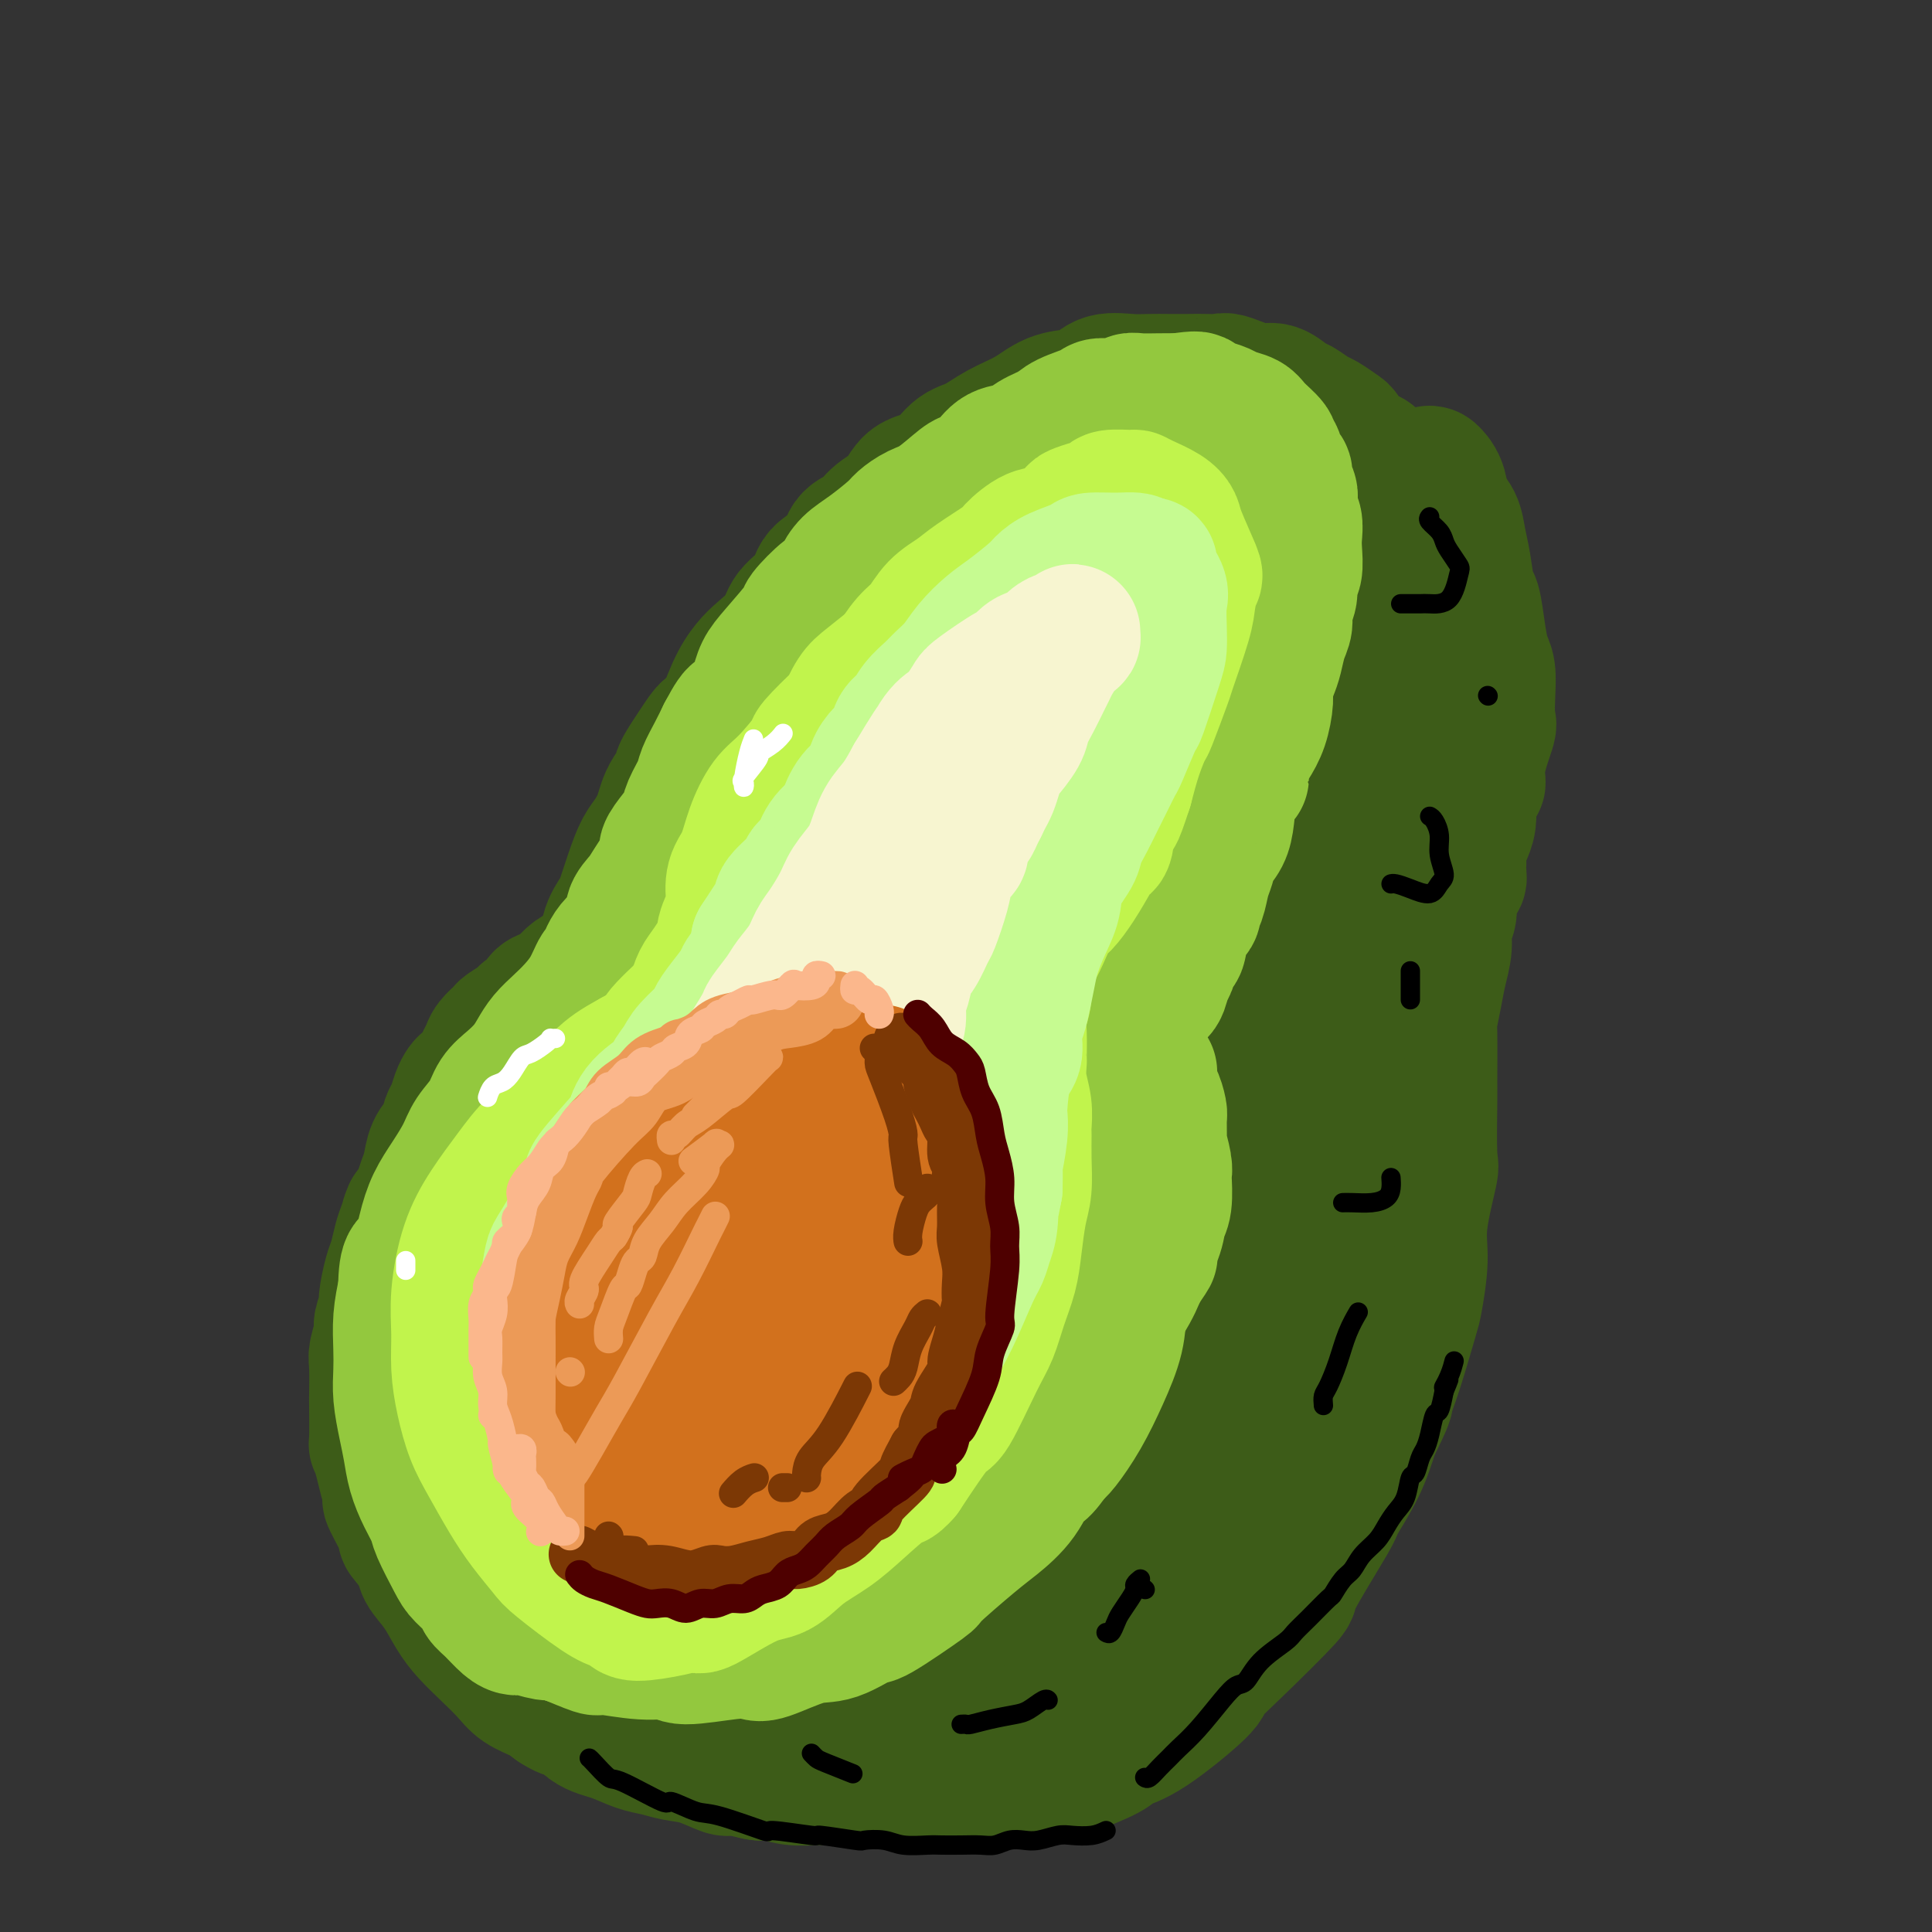 <svg viewBox='0 0 400 400' version='1.1' xmlns='http://www.w3.org/2000/svg' xmlns:xlink='http://www.w3.org/1999/xlink'><rect x="0" y="0" width="400" height="400" fill="#333333" stroke="none"/><g fill='none' stroke='rgb(61,92,24)' stroke-width='28' stroke-linecap='round' stroke-linejoin='round'><path d='M122,201c-0.468,0.016 -0.937,0.032 -1,0c-0.063,-0.032 0.279,-0.110 0,0c-0.279,0.110 -1.178,0.410 -2,1c-0.822,0.590 -1.567,1.471 -2,2c-0.433,0.529 -0.554,0.705 -1,1c-0.446,0.295 -1.217,0.708 -2,1c-0.783,0.292 -1.580,0.463 -2,1c-0.420,0.537 -0.465,1.438 -1,2c-0.535,0.562 -1.562,0.783 -2,1c-0.438,0.217 -0.288,0.428 -1,1c-0.712,0.572 -2.285,1.504 -3,2c-0.715,0.496 -0.572,0.555 -1,1c-0.428,0.445 -1.428,1.275 -2,2c-0.572,0.725 -0.717,1.346 -1,2c-0.283,0.654 -0.706,1.343 -1,2c-0.294,0.657 -0.460,1.282 -1,2c-0.540,0.718 -1.454,1.528 -2,2c-0.546,0.472 -0.723,0.605 -1,1c-0.277,0.395 -0.655,1.052 -1,2c-0.345,0.948 -0.656,2.186 -1,3c-0.344,0.814 -0.722,1.204 -1,2c-0.278,0.796 -0.456,1.999 -1,3c-0.544,1.001 -1.455,1.801 -2,3c-0.545,1.199 -0.723,2.795 -1,4c-0.277,1.205 -0.651,2.017 -1,3c-0.349,0.983 -0.671,2.138 -1,3c-0.329,0.862 -0.664,1.431 -1,2'/><path d='M86,250c-2.654,5.338 -1.288,1.682 -1,1c0.288,-0.682 -0.501,1.611 -1,3c-0.499,1.389 -0.707,1.876 -1,3c-0.293,1.124 -0.671,2.886 -1,4c-0.329,1.114 -0.609,1.581 -1,3c-0.391,1.419 -0.893,3.791 -1,5c-0.107,1.209 0.182,1.254 0,2c-0.182,0.746 -0.833,2.194 -1,3c-0.167,0.806 0.151,0.969 0,2c-0.151,1.031 -0.772,2.929 -1,4c-0.228,1.071 -0.062,1.314 0,3c0.062,1.686 0.020,4.814 0,6c-0.020,1.186 -0.017,0.430 0,2c0.017,1.570 0.048,5.466 0,7c-0.048,1.534 -0.174,0.706 0,1c0.174,0.294 0.647,1.709 1,3c0.353,1.291 0.585,2.458 1,4c0.415,1.542 1.012,3.459 1,4c-0.012,0.541 -0.632,-0.295 0,1c0.632,1.295 2.518,4.722 3,6c0.482,1.278 -0.440,0.407 0,1c0.440,0.593 2.242,2.650 3,4c0.758,1.350 0.474,1.991 1,3c0.526,1.009 1.863,2.384 3,4c1.137,1.616 2.074,3.472 3,5c0.926,1.528 1.840,2.727 3,4c1.160,1.273 2.565,2.620 4,4c1.435,1.380 2.900,2.793 4,4c1.100,1.207 1.835,2.210 3,3c1.165,0.790 2.762,1.369 4,2c1.238,0.631 2.119,1.316 3,2'/><path d='M115,353c3.572,2.390 3.501,0.864 4,1c0.499,0.136 1.567,1.935 3,3c1.433,1.065 3.231,1.397 5,2c1.769,0.603 3.507,1.476 5,2c1.493,0.524 2.739,0.700 4,1c1.261,0.300 2.538,0.725 4,1c1.462,0.275 3.111,0.399 5,1c1.889,0.601 4.019,1.678 5,2c0.981,0.322 0.813,-0.110 2,0c1.187,0.110 3.729,0.763 5,1c1.271,0.237 1.270,0.060 2,0c0.730,-0.060 2.189,-0.001 3,0c0.811,0.001 0.972,-0.056 2,0c1.028,0.056 2.923,0.223 4,0c1.077,-0.223 1.337,-0.837 2,-1c0.663,-0.163 1.728,0.125 3,0c1.272,-0.125 2.750,-0.663 4,-1c1.250,-0.337 2.273,-0.472 3,-1c0.727,-0.528 1.157,-1.450 2,-2c0.843,-0.550 2.099,-0.729 3,-1c0.901,-0.271 1.448,-0.636 2,-1c0.552,-0.364 1.108,-0.728 2,-1c0.892,-0.272 2.121,-0.453 3,-1c0.879,-0.547 1.409,-1.460 2,-2c0.591,-0.540 1.243,-0.708 2,-1c0.757,-0.292 1.620,-0.707 2,-1c0.380,-0.293 0.279,-0.462 1,-1c0.721,-0.538 2.265,-1.443 3,-2c0.735,-0.557 0.659,-0.765 1,-1c0.341,-0.235 1.097,-0.496 2,-1c0.903,-0.504 1.951,-1.252 3,-2'/><path d='M208,347c4.462,-2.756 1.618,-1.147 1,-1c-0.618,0.147 0.990,-1.168 2,-2c1.010,-0.832 1.422,-1.182 2,-2c0.578,-0.818 1.324,-2.106 2,-3c0.676,-0.894 1.284,-1.394 2,-2c0.716,-0.606 1.540,-1.317 2,-2c0.460,-0.683 0.556,-1.339 1,-2c0.444,-0.661 1.236,-1.329 2,-2c0.764,-0.671 1.500,-1.346 2,-2c0.500,-0.654 0.764,-1.288 1,-2c0.236,-0.712 0.443,-1.502 1,-2c0.557,-0.498 1.462,-0.705 2,-1c0.538,-0.295 0.707,-0.680 1,-1c0.293,-0.320 0.708,-0.576 1,-1c0.292,-0.424 0.459,-1.016 1,-2c0.541,-0.984 1.454,-2.360 2,-3c0.546,-0.640 0.724,-0.545 1,-1c0.276,-0.455 0.651,-1.459 1,-2c0.349,-0.541 0.671,-0.620 1,-1c0.329,-0.380 0.666,-1.060 1,-2c0.334,-0.940 0.667,-2.138 1,-3c0.333,-0.862 0.666,-1.387 1,-2c0.334,-0.613 0.668,-1.315 1,-2c0.332,-0.685 0.662,-1.353 1,-2c0.338,-0.647 0.683,-1.271 1,-2c0.317,-0.729 0.606,-1.561 1,-2c0.394,-0.439 0.893,-0.485 1,-1c0.107,-0.515 -0.177,-1.499 0,-2c0.177,-0.501 0.817,-0.520 1,-1c0.183,-0.480 -0.091,-1.423 0,-2c0.091,-0.577 0.545,-0.789 1,-1'/><path d='M246,291c2.565,-5.146 0.476,-2.012 0,-1c-0.476,1.012 0.661,-0.099 1,-1c0.339,-0.901 -0.119,-1.591 0,-2c0.119,-0.409 0.817,-0.537 1,-1c0.183,-0.463 -0.148,-1.261 0,-2c0.148,-0.739 0.775,-1.421 1,-2c0.225,-0.579 0.046,-1.056 0,-2c-0.046,-0.944 0.039,-2.353 0,-3c-0.039,-0.647 -0.203,-0.530 0,-1c0.203,-0.470 0.773,-1.525 1,-2c0.227,-0.475 0.113,-0.368 0,-1c-0.113,-0.632 -0.224,-2.003 0,-3c0.224,-0.997 0.782,-1.619 1,-2c0.218,-0.381 0.097,-0.519 0,-1c-0.097,-0.481 -0.169,-1.303 0,-2c0.169,-0.697 0.580,-1.269 1,-2c0.420,-0.731 0.849,-1.622 1,-2c0.151,-0.378 0.025,-0.244 0,-1c-0.025,-0.756 0.050,-2.403 0,-3c-0.050,-0.597 -0.225,-0.142 0,-1c0.225,-0.858 0.849,-3.027 1,-4c0.151,-0.973 -0.170,-0.750 0,-1c0.170,-0.250 0.830,-0.973 1,-2c0.170,-1.027 -0.151,-2.357 0,-3c0.151,-0.643 0.772,-0.600 1,-1c0.228,-0.400 0.061,-1.243 0,-2c-0.061,-0.757 -0.016,-1.426 0,-2c0.016,-0.574 0.004,-1.051 0,-2c-0.004,-0.949 -0.001,-2.371 0,-3c0.001,-0.629 0.000,-0.465 0,-1c-0.000,-0.535 -0.000,-1.767 0,-3'/><path d='M256,232c1.774,-9.727 1.210,-4.545 1,-3c-0.210,1.545 -0.067,-0.548 0,-2c0.067,-1.452 0.057,-2.262 0,-3c-0.057,-0.738 -0.160,-1.405 0,-2c0.160,-0.595 0.583,-1.117 1,-2c0.417,-0.883 0.829,-2.128 1,-3c0.171,-0.872 0.101,-1.370 0,-2c-0.101,-0.630 -0.234,-1.390 0,-2c0.234,-0.610 0.836,-1.070 1,-2c0.164,-0.930 -0.111,-2.331 0,-3c0.111,-0.669 0.606,-0.605 1,-1c0.394,-0.395 0.687,-1.249 1,-2c0.313,-0.751 0.648,-1.397 1,-2c0.352,-0.603 0.722,-1.162 1,-2c0.278,-0.838 0.463,-1.957 1,-3c0.537,-1.043 1.424,-2.012 2,-3c0.576,-0.988 0.839,-1.995 1,-3c0.161,-1.005 0.218,-2.006 1,-3c0.782,-0.994 2.289,-1.980 3,-3c0.711,-1.020 0.626,-2.075 1,-3c0.374,-0.925 1.207,-1.722 2,-3c0.793,-1.278 1.546,-3.038 2,-4c0.454,-0.962 0.608,-1.124 1,-2c0.392,-0.876 1.022,-2.464 2,-4c0.978,-1.536 2.303,-3.021 3,-4c0.697,-0.979 0.765,-1.454 1,-2c0.235,-0.546 0.638,-1.163 1,-2c0.362,-0.837 0.685,-1.894 1,-3c0.315,-1.106 0.623,-2.259 1,-3c0.377,-0.741 0.822,-1.069 1,-2c0.178,-0.931 0.089,-2.466 0,-4'/><path d='M288,150c0.852,-2.555 1.482,-2.941 2,-4c0.518,-1.059 0.923,-2.790 1,-4c0.077,-1.210 -0.176,-1.900 0,-3c0.176,-1.100 0.779,-2.611 1,-4c0.221,-1.389 0.059,-2.655 0,-4c-0.059,-1.345 -0.016,-2.769 0,-4c0.016,-1.231 0.005,-2.269 0,-3c-0.005,-0.731 -0.005,-1.154 0,-2c0.005,-0.846 0.016,-2.116 0,-3c-0.016,-0.884 -0.060,-1.382 0,-2c0.060,-0.618 0.223,-1.358 0,-2c-0.223,-0.642 -0.833,-1.188 -1,-2c-0.167,-0.812 0.110,-1.890 0,-3c-0.110,-1.110 -0.607,-2.251 -1,-3c-0.393,-0.749 -0.683,-1.106 -1,-2c-0.317,-0.894 -0.662,-2.323 -1,-3c-0.338,-0.677 -0.670,-0.600 -1,-1c-0.330,-0.400 -0.659,-1.276 -1,-2c-0.341,-0.724 -0.694,-1.297 -1,-2c-0.306,-0.703 -0.567,-1.535 -1,-2c-0.433,-0.465 -1.040,-0.562 -2,-1c-0.960,-0.438 -2.272,-1.215 -3,-2c-0.728,-0.785 -0.870,-1.576 -1,-2c-0.130,-0.424 -0.246,-0.479 -1,-1c-0.754,-0.521 -2.144,-1.506 -3,-2c-0.856,-0.494 -1.176,-0.496 -2,-1c-0.824,-0.504 -2.152,-1.511 -3,-2c-0.848,-0.489 -1.217,-0.461 -2,-1c-0.783,-0.539 -1.980,-1.645 -3,-2c-1.020,-0.355 -1.863,0.041 -3,0c-1.137,-0.041 -2.569,-0.521 -4,-1'/><path d='M257,80c-3.869,-1.619 -3.543,-1.166 -4,-1c-0.457,0.166 -1.699,0.045 -3,0c-1.301,-0.045 -2.663,-0.014 -4,0c-1.337,0.014 -2.651,0.010 -4,0c-1.349,-0.010 -2.733,-0.028 -4,0c-1.267,0.028 -2.418,0.100 -4,0c-1.582,-0.100 -3.597,-0.372 -5,0c-1.403,0.372 -2.194,1.386 -3,2c-0.806,0.614 -1.625,0.826 -3,1c-1.375,0.174 -3.305,0.309 -5,1c-1.695,0.691 -3.155,1.936 -5,3c-1.845,1.064 -4.077,1.946 -6,3c-1.923,1.054 -3.539,2.281 -5,3c-1.461,0.719 -2.768,0.929 -4,2c-1.232,1.071 -2.387,3.001 -4,4c-1.613,0.999 -3.682,1.067 -5,2c-1.318,0.933 -1.884,2.732 -3,4c-1.116,1.268 -2.782,2.004 -4,3c-1.218,0.996 -1.987,2.251 -3,3c-1.013,0.749 -2.271,0.994 -3,2c-0.729,1.006 -0.928,2.775 -2,4c-1.072,1.225 -3.018,1.907 -4,3c-0.982,1.093 -1.000,2.599 -2,4c-1.000,1.401 -2.980,2.699 -4,4c-1.020,1.301 -1.078,2.606 -2,4c-0.922,1.394 -2.707,2.878 -4,4c-1.293,1.122 -2.092,1.881 -3,3c-0.908,1.119 -1.924,2.599 -3,5c-1.076,2.401 -2.213,5.723 -3,7c-0.787,1.277 -1.225,0.508 -2,1c-0.775,0.492 -1.888,2.246 -3,4'/><path d='M144,155c-5.247,7.608 -2.365,5.129 -2,5c0.365,-0.129 -1.789,2.094 -3,4c-1.211,1.906 -1.480,3.495 -2,5c-0.520,1.505 -1.290,2.926 -2,4c-0.710,1.074 -1.360,1.801 -2,3c-0.640,1.199 -1.268,2.870 -2,5c-0.732,2.130 -1.566,4.719 -2,6c-0.434,1.281 -0.469,1.254 -1,2c-0.531,0.746 -1.560,2.265 -2,4c-0.440,1.735 -0.293,3.684 -1,5c-0.707,1.316 -2.268,1.998 -3,3c-0.732,1.002 -0.634,2.325 -1,4c-0.366,1.675 -1.197,3.701 -2,5c-0.803,1.299 -1.580,1.870 -2,3c-0.420,1.130 -0.484,2.819 -1,4c-0.516,1.181 -1.485,1.855 -2,3c-0.515,1.145 -0.576,2.760 -1,4c-0.424,1.240 -1.212,2.106 -2,3c-0.788,0.894 -1.577,1.816 -2,3c-0.423,1.184 -0.481,2.631 -1,4c-0.519,1.369 -1.501,2.662 -2,4c-0.499,1.338 -0.516,2.722 -1,4c-0.484,1.278 -1.435,2.450 -2,4c-0.565,1.550 -0.744,3.477 -1,5c-0.256,1.523 -0.591,2.643 -1,4c-0.409,1.357 -0.894,2.951 -1,5c-0.106,2.049 0.168,4.552 0,7c-0.168,2.448 -0.777,4.842 -1,7c-0.223,2.158 -0.060,4.081 0,6c0.060,1.919 0.017,3.834 0,6c-0.017,2.166 -0.009,4.583 0,7'/><path d='M99,293c-0.742,8.332 -0.599,5.663 0,6c0.599,0.337 1.652,3.678 2,6c0.348,2.322 -0.010,3.623 1,6c1.010,2.377 3.387,5.831 4,7c0.613,1.169 -0.537,0.055 1,2c1.537,1.945 5.762,6.950 8,9c2.238,2.050 2.488,1.147 3,1c0.512,-0.147 1.286,0.463 3,1c1.714,0.537 4.369,1.001 7,1c2.631,-0.001 5.240,-0.467 8,-1c2.760,-0.533 5.671,-1.132 8,-2c2.329,-0.868 4.074,-2.006 6,-3c1.926,-0.994 4.032,-1.845 6,-3c1.968,-1.155 3.796,-2.616 6,-4c2.204,-1.384 4.782,-2.691 7,-4c2.218,-1.309 4.075,-2.618 6,-4c1.925,-1.382 3.916,-2.836 6,-4c2.084,-1.164 4.260,-2.039 6,-3c1.740,-0.961 3.045,-2.009 4,-3c0.955,-0.991 1.559,-1.926 2,-3c0.441,-1.074 0.717,-2.286 1,-4c0.283,-1.714 0.571,-3.930 1,-6c0.429,-2.070 1.000,-3.993 1,-5c0.000,-1.007 -0.569,-1.097 -1,-1c-0.431,0.097 -0.723,0.380 -1,1c-0.277,0.620 -0.538,1.575 -1,3c-0.462,1.425 -1.124,3.318 -2,6c-0.876,2.682 -1.967,6.152 -3,10c-1.033,3.848 -2.009,8.075 -3,12c-0.991,3.925 -1.997,7.550 -3,11c-1.003,3.450 -2.001,6.725 -3,10'/><path d='M179,335c-3.354,9.550 -3.240,7.424 -4,8c-0.760,0.576 -2.394,3.853 -4,6c-1.606,2.147 -3.185,3.163 -5,4c-1.815,0.837 -3.867,1.493 -6,2c-2.133,0.507 -4.348,0.864 -6,1c-1.652,0.136 -2.740,0.049 -4,0c-1.260,-0.049 -2.691,-0.061 -3,0c-0.309,0.061 0.502,0.196 1,0c0.498,-0.196 0.681,-0.721 1,-1c0.319,-0.279 0.774,-0.311 2,-1c1.226,-0.689 3.224,-2.036 6,-3c2.776,-0.964 6.331,-1.544 10,-3c3.669,-1.456 7.450,-3.789 12,-7c4.550,-3.211 9.867,-7.299 14,-11c4.133,-3.701 7.081,-7.013 12,-13c4.919,-5.987 11.807,-14.648 15,-19c3.193,-4.352 2.689,-4.395 4,-7c1.311,-2.605 4.436,-7.771 7,-12c2.564,-4.229 4.565,-7.521 6,-10c1.435,-2.479 2.303,-4.146 3,-6c0.697,-1.854 1.221,-3.894 1,-5c-0.221,-1.106 -1.188,-1.278 -2,-1c-0.812,0.278 -1.469,1.004 -2,2c-0.531,0.996 -0.935,2.261 -2,5c-1.065,2.739 -2.791,6.954 -4,11c-1.209,4.046 -1.903,7.925 -3,12c-1.097,4.075 -2.598,8.346 -4,12c-1.402,3.654 -2.706,6.691 -4,10c-1.294,3.309 -2.579,6.891 -4,10c-1.421,3.109 -2.977,5.745 -5,8c-2.023,2.255 -4.511,4.127 -7,6'/><path d='M204,333c-3.004,2.955 -4.514,3.343 -7,4c-2.486,0.657 -5.948,1.583 -9,2c-3.052,0.417 -5.694,0.326 -9,0c-3.306,-0.326 -7.276,-0.886 -11,-1c-3.724,-0.114 -7.203,0.218 -10,0c-2.797,-0.218 -4.913,-0.987 -7,-1c-2.087,-0.013 -4.143,0.729 -6,1c-1.857,0.271 -3.513,0.072 -5,0c-1.487,-0.072 -2.805,-0.015 -4,0c-1.195,0.015 -2.268,-0.011 -3,0c-0.732,0.011 -1.124,0.058 -2,0c-0.876,-0.058 -2.237,-0.220 -3,0c-0.763,0.220 -0.928,0.821 -1,1c-0.072,0.179 -0.050,-0.063 0,0c0.050,0.063 0.129,0.430 1,1c0.871,0.570 2.535,1.344 5,3c2.465,1.656 5.732,4.194 9,6c3.268,1.806 6.536,2.880 10,4c3.464,1.120 7.124,2.286 10,3c2.876,0.714 4.967,0.975 7,1c2.033,0.025 4.009,-0.186 5,0c0.991,0.186 0.997,0.767 1,1c0.003,0.233 0.001,0.116 0,0'/><path d='M152,363c0.343,0.002 0.685,0.004 1,0c0.315,-0.004 0.602,-0.015 1,0c0.398,0.015 0.905,0.055 2,0c1.095,-0.055 2.777,-0.204 5,0c2.223,0.204 4.988,0.763 6,1c1.012,0.237 0.272,0.154 1,0c0.728,-0.154 2.924,-0.377 5,0c2.076,0.377 4.032,1.355 6,2c1.968,0.645 3.946,0.957 6,1c2.054,0.043 4.182,-0.185 6,0c1.818,0.185 3.324,0.781 5,1c1.676,0.219 3.521,0.060 5,0c1.479,-0.060 2.591,-0.021 4,0c1.409,0.021 3.116,0.024 5,0c1.884,-0.024 3.945,-0.076 5,0c1.055,0.076 1.105,0.279 2,0c0.895,-0.279 2.637,-1.041 5,-2c2.363,-0.959 5.348,-2.114 7,-3c1.652,-0.886 1.972,-1.504 3,-2c1.028,-0.496 2.764,-0.870 6,-3c3.236,-2.130 7.970,-6.017 10,-8c2.030,-1.983 1.354,-2.063 2,-3c0.646,-0.937 2.615,-2.733 6,-6c3.385,-3.267 8.188,-8.006 10,-10c1.812,-1.994 0.635,-1.244 2,-4c1.365,-2.756 5.273,-9.017 7,-12c1.727,-2.983 1.273,-2.688 2,-4c0.727,-1.312 2.636,-4.232 4,-7c1.364,-2.768 2.182,-5.384 3,-8'/><path d='M284,296c3.388,-6.789 2.860,-6.260 3,-7c0.140,-0.740 0.950,-2.747 2,-6c1.050,-3.253 2.342,-7.752 3,-10c0.658,-2.248 0.684,-2.245 1,-4c0.316,-1.755 0.922,-5.267 1,-8c0.078,-2.733 -0.371,-4.688 0,-8c0.371,-3.312 1.564,-7.981 2,-10c0.436,-2.019 0.116,-1.388 0,-4c-0.116,-2.612 -0.028,-8.466 0,-11c0.028,-2.534 -0.004,-1.748 0,-4c0.004,-2.252 0.044,-7.543 0,-10c-0.044,-2.457 -0.170,-2.079 0,-3c0.170,-0.921 0.638,-3.142 1,-5c0.362,-1.858 0.618,-3.355 1,-5c0.382,-1.645 0.891,-3.439 1,-5c0.109,-1.561 -0.181,-2.890 0,-4c0.181,-1.110 0.832,-2.000 1,-3c0.168,-1.000 -0.147,-2.109 0,-3c0.147,-0.891 0.757,-1.563 1,-2c0.243,-0.437 0.118,-0.638 0,-1c-0.118,-0.362 -0.228,-0.885 0,-1c0.228,-0.115 0.793,0.176 1,0c0.207,-0.176 0.056,-0.820 0,-1c-0.056,-0.180 -0.016,0.104 0,0c0.016,-0.104 0.007,-0.597 0,-1c-0.007,-0.403 -0.012,-0.715 0,-1c0.012,-0.285 0.042,-0.543 0,-1c-0.042,-0.457 -0.156,-1.112 0,-2c0.156,-0.888 0.580,-2.008 1,-3c0.420,-0.992 0.834,-1.855 1,-3c0.166,-1.145 0.083,-2.573 0,-4'/><path d='M304,166c1.723,-7.734 2.031,-4.570 2,-4c-0.031,0.570 -0.400,-1.454 0,-4c0.400,-2.546 1.568,-5.615 2,-7c0.432,-1.385 0.127,-1.088 0,-2c-0.127,-0.912 -0.075,-3.033 0,-5c0.075,-1.967 0.175,-3.780 0,-5c-0.175,-1.220 -0.624,-1.848 -1,-3c-0.376,-1.152 -0.678,-2.828 -1,-5c-0.322,-2.172 -0.663,-4.840 -1,-6c-0.337,-1.160 -0.672,-0.812 -1,-2c-0.328,-1.188 -0.651,-3.911 -1,-6c-0.349,-2.089 -0.725,-3.545 -1,-5c-0.275,-1.455 -0.451,-2.910 -1,-4c-0.549,-1.090 -1.471,-1.813 -2,-3c-0.529,-1.187 -0.663,-2.836 -1,-4c-0.337,-1.164 -0.875,-1.843 -1,-2c-0.125,-0.157 0.163,0.206 0,0c-0.163,-0.206 -0.778,-0.982 -1,-1c-0.222,-0.018 -0.052,0.721 0,1c0.052,0.279 -0.014,0.099 0,1c0.014,0.901 0.108,2.882 0,4c-0.108,1.118 -0.420,1.373 0,6c0.420,4.627 1.570,13.626 2,18c0.430,4.374 0.139,4.124 0,7c-0.139,2.876 -0.126,8.879 0,14c0.126,5.121 0.364,9.360 0,14c-0.364,4.640 -1.330,9.680 -2,15c-0.670,5.320 -1.046,10.921 -2,16c-0.954,5.079 -2.488,9.637 -5,18c-2.512,8.363 -6.004,20.532 -8,27c-1.996,6.468 -2.498,7.234 -3,8'/><path d='M278,247c-3.870,10.915 -5.546,11.702 -8,15c-2.454,3.298 -5.686,9.108 -8,13c-2.314,3.892 -3.710,5.867 -7,10c-3.290,4.133 -8.474,10.423 -11,13c-2.526,2.577 -2.395,1.440 -3,2c-0.605,0.560 -1.947,2.817 -3,4c-1.053,1.183 -1.816,1.290 -2,1c-0.184,-0.290 0.212,-0.979 1,-2c0.788,-1.021 1.969,-2.373 3,-5c1.031,-2.627 1.914,-6.527 5,-15c3.086,-8.473 8.376,-21.518 11,-28c2.624,-6.482 2.580,-6.399 4,-11c1.420,-4.601 4.302,-13.884 7,-22c2.698,-8.116 5.211,-15.065 7,-21c1.789,-5.935 2.854,-10.854 4,-15c1.146,-4.146 2.373,-7.517 3,-10c0.627,-2.483 0.654,-4.079 1,-5c0.346,-0.921 1.009,-1.167 1,-1c-0.009,0.167 -0.691,0.746 -1,2c-0.309,1.254 -0.244,3.183 -1,7c-0.756,3.817 -2.332,9.522 -3,16c-0.668,6.478 -0.427,13.729 -1,21c-0.573,7.271 -1.959,14.560 -3,21c-1.041,6.440 -1.735,12.030 -3,18c-1.265,5.970 -3.100,12.320 -5,18c-1.900,5.680 -3.864,10.689 -6,16c-2.136,5.311 -4.445,10.923 -7,16c-2.555,5.077 -5.355,9.619 -8,14c-2.645,4.381 -5.135,8.603 -8,12c-2.865,3.397 -6.104,5.971 -9,8c-2.896,2.029 -5.448,3.515 -8,5'/><path d='M220,344c-3.428,2.295 -3.496,1.532 -4,1c-0.504,-0.532 -1.442,-0.835 -2,-2c-0.558,-1.165 -0.735,-3.193 0,-5c0.735,-1.807 2.381,-3.395 5,-6c2.619,-2.605 6.211,-6.228 10,-10c3.789,-3.772 7.776,-7.693 11,-10c3.224,-2.307 5.685,-2.999 11,-5c5.315,-2.001 13.485,-5.310 17,-6c3.515,-0.690 2.374,1.240 2,2c-0.374,0.760 0.020,0.350 -1,1c-1.020,0.650 -3.454,2.360 -6,5c-2.546,2.640 -5.205,6.211 -8,9c-2.795,2.789 -5.728,4.795 -9,8c-3.272,3.205 -6.884,7.609 -9,10c-2.116,2.391 -2.738,2.768 -3,3c-0.262,0.232 -0.166,0.319 0,0c0.166,-0.319 0.402,-1.043 1,-2c0.598,-0.957 1.558,-2.148 2,-3c0.442,-0.852 0.367,-1.364 1,-2c0.633,-0.636 1.973,-1.395 3,-2c1.027,-0.605 1.742,-1.054 2,-1c0.258,0.054 0.060,0.612 0,1c-0.060,0.388 0.017,0.608 -1,2c-1.017,1.392 -3.129,3.957 -4,5c-0.871,1.043 -0.503,0.563 -1,1c-0.497,0.437 -1.860,1.791 -3,3c-1.140,1.209 -2.058,2.272 -3,3c-0.942,0.728 -1.907,1.119 -3,2c-1.093,0.881 -2.312,2.252 -3,3c-0.688,0.748 -0.844,0.874 -1,1'/><path d='M224,350c-7.432,7.651 -3.011,3.278 -2,2c1.011,-1.278 -1.387,0.541 -3,2c-1.613,1.459 -2.441,2.560 -3,3c-0.559,0.440 -0.849,0.220 -2,1c-1.151,0.780 -3.164,2.561 -4,3c-0.836,0.439 -0.495,-0.464 -2,0c-1.505,0.464 -4.855,2.296 -7,3c-2.145,0.704 -3.086,0.280 -4,0c-0.914,-0.280 -1.802,-0.415 -3,0c-1.198,0.415 -2.708,1.379 -5,2c-2.292,0.621 -5.367,0.898 -7,1c-1.633,0.102 -1.825,0.027 -3,0c-1.175,-0.027 -3.332,-0.007 -5,0c-1.668,0.007 -2.845,0.002 -4,0c-1.155,-0.002 -2.287,-0.000 -4,0c-1.713,0.000 -4.006,-0.001 -5,0c-0.994,0.001 -0.690,0.004 -1,0c-0.310,-0.004 -1.234,-0.015 -2,0c-0.766,0.015 -1.373,0.057 -1,0c0.373,-0.057 1.727,-0.211 3,0c1.273,0.211 2.466,0.787 4,1c1.534,0.213 3.409,0.062 6,0c2.591,-0.062 5.896,-0.034 9,0c3.104,0.034 6.005,0.075 9,0c2.995,-0.075 6.084,-0.266 9,-1c2.916,-0.734 5.658,-2.011 8,-3c2.342,-0.989 4.284,-1.689 6,-3c1.716,-1.311 3.204,-3.232 4,-4c0.796,-0.768 0.898,-0.384 1,0'/><path d='M216,357c3.167,-1.667 1.583,-0.833 0,0'/><path d='M303,125c-0.216,-0.269 -0.431,-0.538 -1,-1c-0.569,-0.462 -1.490,-1.118 -2,-2c-0.510,-0.882 -0.607,-1.990 -1,-3c-0.393,-1.010 -1.082,-1.923 -2,-3c-0.918,-1.077 -2.065,-2.319 -3,-3c-0.935,-0.681 -1.657,-0.802 -2,-1c-0.343,-0.198 -0.306,-0.474 -2,-2c-1.694,-1.526 -5.120,-4.304 -7,-6c-1.880,-1.696 -2.215,-2.310 -3,-3c-0.785,-0.690 -2.019,-1.455 -3,-2c-0.981,-0.545 -1.709,-0.870 -2,-1c-0.291,-0.130 -0.146,-0.065 0,0'/></g>
<g fill='none' stroke='rgb(147,200,62)' stroke-width='28' stroke-linecap='round' stroke-linejoin='round'><path d='M133,336c-0.205,-0.112 -0.410,-0.223 -1,0c-0.590,0.223 -1.565,0.781 -2,1c-0.435,0.219 -0.332,0.098 -1,0c-0.668,-0.098 -2.109,-0.174 -3,0c-0.891,0.174 -1.234,0.598 -2,1c-0.766,0.402 -1.956,0.783 -3,1c-1.044,0.217 -1.942,0.269 -3,0c-1.058,-0.269 -2.274,-0.858 -3,-1c-0.726,-0.142 -0.960,0.162 -2,0c-1.040,-0.162 -2.885,-0.792 -4,-1c-1.115,-0.208 -1.501,0.006 -2,0c-0.499,-0.006 -1.110,-0.232 -2,-1c-0.890,-0.768 -2.057,-2.078 -3,-3c-0.943,-0.922 -1.661,-1.455 -2,-2c-0.339,-0.545 -0.300,-1.103 -1,-2c-0.700,-0.897 -2.141,-2.132 -3,-3c-0.859,-0.868 -1.137,-1.368 -2,-3c-0.863,-1.632 -2.311,-4.396 -3,-6c-0.689,-1.604 -0.618,-2.048 -1,-3c-0.382,-0.952 -1.216,-2.414 -2,-4c-0.784,-1.586 -1.516,-3.298 -2,-5c-0.484,-1.702 -0.718,-3.395 -1,-5c-0.282,-1.605 -0.612,-3.124 -1,-5c-0.388,-1.876 -0.833,-4.110 -1,-6c-0.167,-1.890 -0.055,-3.434 0,-5c0.055,-1.566 0.053,-3.152 0,-5c-0.053,-1.848 -0.158,-3.956 0,-6c0.158,-2.044 0.579,-4.022 1,-6'/><path d='M84,267c0.045,-6.954 1.157,-5.339 2,-6c0.843,-0.661 1.418,-3.597 2,-6c0.582,-2.403 1.171,-4.274 2,-6c0.829,-1.726 1.898,-3.309 3,-5c1.102,-1.691 2.237,-3.492 3,-5c0.763,-1.508 1.153,-2.725 2,-4c0.847,-1.275 2.153,-2.610 3,-4c0.847,-1.390 1.237,-2.837 2,-4c0.763,-1.163 1.898,-2.044 3,-3c1.102,-0.956 2.171,-1.988 3,-3c0.829,-1.012 1.419,-2.005 2,-3c0.581,-0.995 1.154,-1.990 2,-3c0.846,-1.010 1.967,-2.033 3,-3c1.033,-0.967 1.979,-1.879 3,-3c1.021,-1.121 2.117,-2.453 3,-4c0.883,-1.547 1.552,-3.309 2,-4c0.448,-0.691 0.677,-0.310 1,-1c0.323,-0.690 0.742,-2.451 2,-4c1.258,-1.549 3.354,-2.888 4,-4c0.646,-1.112 -0.158,-1.998 0,-3c0.158,-1.002 1.277,-2.120 2,-3c0.723,-0.880 1.048,-1.523 2,-3c0.952,-1.477 2.530,-3.787 3,-5c0.470,-1.213 -0.168,-1.329 0,-2c0.168,-0.671 1.143,-1.897 2,-3c0.857,-1.103 1.594,-2.083 2,-3c0.406,-0.917 0.479,-1.771 1,-3c0.521,-1.229 1.490,-2.835 2,-4c0.510,-1.165 0.560,-1.891 1,-3c0.440,-1.109 1.268,-2.603 2,-4c0.732,-1.397 1.366,-2.699 2,-4'/><path d='M150,152c3.451,-6.586 2.577,-3.052 3,-3c0.423,0.052 2.142,-3.377 3,-5c0.858,-1.623 0.853,-1.440 1,-2c0.147,-0.560 0.445,-1.863 1,-3c0.555,-1.137 1.367,-2.107 3,-4c1.633,-1.893 4.086,-4.708 5,-6c0.914,-1.292 0.288,-1.059 1,-2c0.712,-0.941 2.761,-3.055 4,-4c1.239,-0.945 1.666,-0.722 2,-1c0.334,-0.278 0.574,-1.057 1,-2c0.426,-0.943 1.037,-2.049 2,-3c0.963,-0.951 2.279,-1.747 4,-3c1.721,-1.253 3.848,-2.963 5,-4c1.152,-1.037 1.329,-1.401 2,-2c0.671,-0.599 1.835,-1.433 3,-2c1.165,-0.567 2.330,-0.867 4,-2c1.670,-1.133 3.844,-3.101 5,-4c1.156,-0.899 1.295,-0.730 2,-1c0.705,-0.270 1.978,-0.978 3,-2c1.022,-1.022 1.793,-2.357 3,-3c1.207,-0.643 2.849,-0.596 4,-1c1.151,-0.404 1.811,-1.261 3,-2c1.189,-0.739 2.906,-1.360 4,-2c1.094,-0.640 1.564,-1.300 3,-2c1.436,-0.700 3.839,-1.442 5,-2c1.161,-0.558 1.079,-0.934 2,-1c0.921,-0.066 2.843,0.179 4,0c1.157,-0.179 1.547,-0.780 2,-1c0.453,-0.220 0.968,-0.059 2,0c1.032,0.059 2.581,0.017 4,0c1.419,-0.017 2.710,-0.008 4,0'/><path d='M244,83c4.386,-0.667 3.851,-0.334 4,0c0.149,0.334 0.983,0.669 2,1c1.017,0.331 2.217,0.659 3,1c0.783,0.341 1.147,0.694 2,1c0.853,0.306 2.193,0.566 3,1c0.807,0.434 1.080,1.041 2,2c0.920,0.959 2.485,2.269 3,3c0.515,0.731 -0.021,0.881 0,1c0.021,0.119 0.598,0.206 1,1c0.402,0.794 0.630,2.296 1,3c0.370,0.704 0.883,0.612 1,1c0.117,0.388 -0.161,1.258 0,2c0.161,0.742 0.761,1.357 1,2c0.239,0.643 0.116,1.315 0,2c-0.116,0.685 -0.226,1.385 0,2c0.226,0.615 0.789,1.147 1,2c0.211,0.853 0.072,2.027 0,3c-0.072,0.973 -0.076,1.744 0,3c0.076,1.256 0.231,2.997 0,4c-0.231,1.003 -0.850,1.268 -1,2c-0.150,0.732 0.167,1.932 0,3c-0.167,1.068 -0.818,2.004 -1,3c-0.182,0.996 0.105,2.052 0,3c-0.105,0.948 -0.602,1.788 -1,3c-0.398,1.212 -0.697,2.795 -1,4c-0.303,1.205 -0.609,2.030 -1,3c-0.391,0.970 -0.867,2.083 -1,3c-0.133,0.917 0.078,1.638 0,3c-0.078,1.362 -0.444,3.367 -1,5c-0.556,1.633 -1.302,2.895 -2,4c-0.698,1.105 -1.349,2.052 -2,3'/><path d='M257,157c-1.285,5.122 0.003,3.928 0,4c-0.003,0.072 -1.296,1.412 -2,3c-0.704,1.588 -0.819,3.424 -1,5c-0.181,1.576 -0.429,2.891 -1,4c-0.571,1.109 -1.464,2.013 -2,3c-0.536,0.987 -0.716,2.056 -1,3c-0.284,0.944 -0.671,1.763 -1,3c-0.329,1.237 -0.599,2.892 -1,4c-0.401,1.108 -0.934,1.667 -1,2c-0.066,0.333 0.333,0.439 0,1c-0.333,0.561 -1.399,1.577 -2,3c-0.601,1.423 -0.738,3.254 -1,4c-0.262,0.746 -0.650,0.409 -1,1c-0.350,0.591 -0.661,2.110 -1,3c-0.339,0.890 -0.707,1.150 -1,2c-0.293,0.850 -0.511,2.290 -1,3c-0.489,0.710 -1.248,0.690 -2,2c-0.752,1.310 -1.496,3.950 -2,5c-0.504,1.050 -0.769,0.512 -1,1c-0.231,0.488 -0.428,2.004 -1,3c-0.572,0.996 -1.518,1.473 -2,2c-0.482,0.527 -0.499,1.103 -1,2c-0.501,0.897 -1.485,2.116 -2,3c-0.515,0.884 -0.560,1.433 -1,2c-0.440,0.567 -1.273,1.152 -2,2c-0.727,0.848 -1.346,1.959 -2,3c-0.654,1.041 -1.344,2.011 -2,3c-0.656,0.989 -1.279,1.997 -2,3c-0.721,1.003 -1.540,2.001 -2,3c-0.460,0.999 -0.560,2.000 -1,3c-0.440,1.000 -1.220,2.000 -2,3'/><path d='M215,245c-4.269,6.585 -2.443,3.049 -2,3c0.443,-0.049 -0.497,3.389 -1,5c-0.503,1.611 -0.567,1.396 -1,2c-0.433,0.604 -1.233,2.027 -2,3c-0.767,0.973 -1.501,1.496 -2,3c-0.499,1.504 -0.763,3.987 -1,5c-0.237,1.013 -0.449,0.554 -1,1c-0.551,0.446 -1.442,1.798 -2,3c-0.558,1.202 -0.782,2.254 -1,3c-0.218,0.746 -0.428,1.185 -1,2c-0.572,0.815 -1.504,2.007 -2,3c-0.496,0.993 -0.556,1.787 -1,3c-0.444,1.213 -1.274,2.845 -2,4c-0.726,1.155 -1.350,1.832 -2,3c-0.650,1.168 -1.328,2.827 -2,4c-0.672,1.173 -1.340,1.860 -2,3c-0.660,1.140 -1.313,2.733 -2,4c-0.687,1.267 -1.410,2.209 -2,3c-0.590,0.791 -1.048,1.431 -2,3c-0.952,1.569 -2.397,4.065 -3,5c-0.603,0.935 -0.362,0.307 -1,1c-0.638,0.693 -2.154,2.706 -3,4c-0.846,1.294 -1.020,1.867 -2,3c-0.980,1.133 -2.766,2.825 -4,4c-1.234,1.175 -1.918,1.833 -3,3c-1.082,1.167 -2.563,2.844 -4,4c-1.437,1.156 -2.830,1.790 -4,2c-1.170,0.210 -2.118,-0.006 -4,1c-1.882,1.006 -4.699,3.232 -6,4c-1.301,0.768 -1.086,0.076 -2,0c-0.914,-0.076 -2.957,0.462 -5,1'/><path d='M143,337c-4.306,1.173 -4.570,0.104 -5,0c-0.430,-0.104 -1.025,0.757 -2,1c-0.975,0.243 -2.328,-0.131 -3,0c-0.672,0.131 -0.662,0.767 -1,1c-0.338,0.233 -1.025,0.061 -1,0c0.025,-0.061 0.762,-0.013 1,0c0.238,0.013 -0.024,-0.010 0,0c0.024,0.010 0.332,0.051 1,0c0.668,-0.051 1.696,-0.195 3,0c1.304,0.195 2.885,0.730 4,1c1.115,0.270 1.763,0.277 3,0c1.237,-0.277 3.061,-0.836 6,-1c2.939,-0.164 6.991,0.067 9,0c2.009,-0.067 1.975,-0.432 3,-1c1.025,-0.568 3.110,-1.337 5,-2c1.890,-0.663 3.586,-1.218 5,-2c1.414,-0.782 2.548,-1.791 4,-3c1.452,-1.209 3.224,-2.619 5,-4c1.776,-1.381 3.556,-2.732 5,-4c1.444,-1.268 2.551,-2.452 4,-4c1.449,-1.548 3.240,-3.459 5,-5c1.760,-1.541 3.488,-2.714 5,-4c1.512,-1.286 2.809,-2.687 4,-4c1.191,-1.313 2.278,-2.538 4,-4c1.722,-1.462 4.079,-3.160 5,-4c0.921,-0.840 0.407,-0.821 1,-2c0.593,-1.179 2.294,-3.556 4,-6c1.706,-2.444 3.416,-4.954 5,-7c1.584,-2.046 3.042,-3.628 5,-6c1.958,-2.372 4.417,-5.535 6,-8c1.583,-2.465 2.292,-4.233 3,-6'/><path d='M236,263c3.830,-5.622 1.405,-2.176 1,-2c-0.405,0.176 1.212,-2.919 2,-5c0.788,-2.081 0.748,-3.150 1,-4c0.252,-0.850 0.796,-1.483 1,-3c0.204,-1.517 0.069,-3.920 0,-5c-0.069,-1.080 -0.071,-0.839 0,-1c0.071,-0.161 0.216,-0.723 0,-2c-0.216,-1.277 -0.793,-3.267 -1,-4c-0.207,-0.733 -0.045,-0.209 0,-1c0.045,-0.791 -0.026,-2.898 0,-4c0.026,-1.102 0.151,-1.198 0,-2c-0.151,-0.802 -0.576,-2.310 -1,-3c-0.424,-0.690 -0.846,-0.563 -1,-1c-0.154,-0.437 -0.041,-1.439 0,-2c0.041,-0.561 0.011,-0.683 0,-1c-0.011,-0.317 -0.002,-0.831 0,-1c0.002,-0.169 -0.002,0.005 0,0c0.002,-0.005 0.009,-0.189 0,0c-0.009,0.189 -0.035,0.750 0,1c0.035,0.250 0.129,0.191 0,1c-0.129,0.809 -0.483,2.488 -1,5c-0.517,2.512 -1.196,5.856 -2,9c-0.804,3.144 -1.731,6.086 -3,11c-1.269,4.914 -2.879,11.799 -4,15c-1.121,3.201 -1.753,2.718 -3,4c-1.247,1.282 -3.108,4.329 -5,7c-1.892,2.671 -3.816,4.964 -6,7c-2.184,2.036 -4.627,3.814 -7,6c-2.373,2.186 -4.677,4.781 -7,7c-2.323,2.219 -4.664,4.063 -7,6c-2.336,1.937 -4.668,3.969 -7,6'/><path d='M186,307c-5.680,5.078 -5.880,5.274 -7,6c-1.120,0.726 -3.159,1.982 -6,4c-2.841,2.018 -6.484,4.799 -8,6c-1.516,1.201 -0.907,0.823 -1,1c-0.093,0.177 -0.890,0.910 -1,1c-0.110,0.090 0.466,-0.463 1,-1c0.534,-0.537 1.025,-1.060 4,-4c2.975,-2.940 8.435,-8.298 11,-11c2.565,-2.702 2.235,-2.747 4,-5c1.765,-2.253 5.626,-6.712 9,-11c3.374,-4.288 6.262,-8.405 9,-12c2.738,-3.595 5.327,-6.669 8,-10c2.673,-3.331 5.432,-6.919 8,-10c2.568,-3.081 4.947,-5.653 7,-8c2.053,-2.347 3.780,-4.468 5,-6c1.220,-1.532 1.935,-2.476 3,-3c1.065,-0.524 2.482,-0.630 3,-1c0.518,-0.370 0.139,-1.006 0,-1c-0.139,0.006 -0.037,0.654 0,1c0.037,0.346 0.011,0.390 0,1c-0.011,0.610 -0.005,1.787 0,3c0.005,1.213 0.008,2.461 0,4c-0.008,1.539 -0.028,3.367 0,5c0.028,1.633 0.104,3.070 0,4c-0.104,0.930 -0.390,1.352 -1,3c-0.610,1.648 -1.546,4.522 -2,7c-0.454,2.478 -0.425,4.562 -1,7c-0.575,2.438 -1.752,5.231 -3,8c-1.248,2.769 -2.567,5.515 -4,8c-1.433,2.485 -2.981,4.710 -4,6c-1.019,1.290 -1.510,1.645 -2,2'/><path d='M218,301c-2.804,4.387 -3.314,3.355 -4,4c-0.686,0.645 -1.548,2.965 -3,5c-1.452,2.035 -3.493,3.783 -5,5c-1.507,1.217 -2.480,1.903 -5,4c-2.520,2.097 -6.589,5.606 -8,7c-1.411,1.394 -0.165,0.672 -2,2c-1.835,1.328 -6.750,4.707 -9,6c-2.250,1.293 -1.833,0.501 -3,1c-1.167,0.499 -3.917,2.290 -6,3c-2.083,0.710 -3.501,0.339 -6,1c-2.499,0.661 -6.081,2.355 -8,3c-1.919,0.645 -2.175,0.241 -3,0c-0.825,-0.241 -2.219,-0.318 -5,0c-2.781,0.318 -6.950,1.029 -9,1c-2.050,-0.029 -1.980,-0.800 -3,-1c-1.020,-0.200 -3.130,0.171 -6,0c-2.870,-0.171 -6.498,-0.885 -8,-1c-1.502,-0.115 -0.876,0.370 -2,0c-1.124,-0.370 -3.996,-1.593 -5,-2c-1.004,-0.407 -0.140,0.003 0,0c0.140,-0.003 -0.443,-0.419 -1,-1c-0.557,-0.581 -1.087,-1.328 -1,-2c0.087,-0.672 0.791,-1.269 2,-3c1.209,-1.731 2.922,-4.597 6,-8c3.078,-3.403 7.520,-7.342 9,-9c1.480,-1.658 -0.002,-1.033 5,-5c5.002,-3.967 16.487,-12.524 21,-16c4.513,-3.476 2.055,-1.870 6,-5c3.945,-3.130 14.293,-10.997 19,-15c4.707,-4.003 3.773,-4.144 5,-6c1.227,-1.856 4.613,-5.428 8,-9'/><path d='M197,260c3.375,-4.633 5.313,-8.716 7,-11c1.687,-2.284 3.123,-2.771 6,-13c2.877,-10.229 7.196,-30.201 10,-42c2.804,-11.799 4.092,-15.424 5,-18c0.908,-2.576 1.436,-4.102 2,-7c0.564,-2.898 1.164,-7.166 3,-12c1.836,-4.834 4.908,-10.233 7,-14c2.092,-3.767 3.204,-5.903 4,-8c0.796,-2.097 1.276,-4.155 2,-6c0.724,-1.845 1.691,-3.476 2,-4c0.309,-0.524 -0.041,0.058 0,0c0.041,-0.058 0.472,-0.756 0,1c-0.472,1.756 -1.846,5.968 -4,11c-2.154,5.032 -5.088,10.885 -8,18c-2.912,7.115 -5.803,15.493 -9,24c-3.197,8.507 -6.699,17.143 -10,25c-3.301,7.857 -6.402,14.934 -9,21c-2.598,6.066 -4.694,11.121 -7,15c-2.306,3.879 -4.821,6.583 -6,8c-1.179,1.417 -1.021,1.549 -1,0c0.021,-1.549 -0.096,-4.778 1,-9c1.096,-4.222 3.406,-9.436 6,-16c2.594,-6.564 5.471,-14.478 9,-22c3.529,-7.522 7.708,-14.652 12,-22c4.292,-7.348 8.697,-14.914 11,-19c2.303,-4.086 2.504,-4.693 5,-10c2.496,-5.307 7.287,-15.313 10,-21c2.713,-5.687 3.346,-7.053 4,-9c0.654,-1.947 1.327,-4.473 2,-7'/><path d='M251,113c6.752,-13.948 1.632,-4.817 -1,-2c-2.632,2.817 -2.777,-0.680 -5,-1c-2.223,-0.320 -6.523,2.535 -13,7c-6.477,4.465 -15.131,10.539 -19,13c-3.869,2.461 -2.954,1.310 -10,9c-7.046,7.690 -22.052,24.220 -31,35c-8.948,10.780 -11.839,15.810 -15,21c-3.161,5.190 -6.593,10.542 -8,15c-1.407,4.458 -0.788,8.024 -1,10c-0.212,1.976 -1.256,2.363 1,2c2.256,-0.363 7.812,-1.476 14,-6c6.188,-4.524 13.009,-12.459 16,-16c2.991,-3.541 2.151,-2.688 8,-11c5.849,-8.312 18.388,-25.787 26,-37c7.612,-11.213 10.299,-16.162 13,-22c2.701,-5.838 5.417,-12.566 7,-16c1.583,-3.434 2.033,-3.576 1,-5c-1.033,-1.424 -3.547,-4.131 -8,-3c-4.453,1.131 -10.843,6.099 -14,8c-3.157,1.901 -3.080,0.735 -10,7c-6.920,6.265 -20.835,19.961 -31,33c-10.165,13.039 -16.579,25.420 -20,31c-3.421,5.580 -3.848,4.358 -9,15c-5.152,10.642 -15.029,33.149 -20,46c-4.971,12.851 -5.035,16.046 -5,21c0.035,4.954 0.169,11.668 0,15c-0.169,3.332 -0.642,3.282 1,5c1.642,1.718 5.399,5.203 9,5c3.601,-0.203 7.046,-4.093 11,-9c3.954,-4.907 8.415,-10.831 13,-19c4.585,-8.169 9.292,-18.585 14,-29'/><path d='M165,235c6.905,-13.329 10.667,-22.652 15,-33c4.333,-10.348 9.236,-21.723 12,-28c2.764,-6.277 3.389,-7.457 3,-11c-0.389,-3.543 -1.790,-9.451 -4,-11c-2.210,-1.549 -5.228,1.259 -14,10c-8.772,8.741 -23.299,23.415 -31,33c-7.701,9.585 -8.578,14.081 -10,17c-1.422,2.919 -3.389,4.263 -9,14c-5.611,9.737 -14.866,27.868 -19,39c-4.134,11.132 -3.149,15.264 -3,18c0.149,2.736 -0.540,4.076 0,7c0.540,2.924 2.308,7.432 7,9c4.692,1.568 12.308,0.197 16,-1c3.692,-1.197 3.462,-2.220 6,-6c2.538,-3.780 7.846,-10.317 12,-17c4.154,-6.683 7.156,-13.512 10,-23c2.844,-9.488 5.530,-21.635 6,-28c0.470,-6.365 -1.275,-6.949 -4,-7c-2.725,-0.051 -6.430,0.429 -11,3c-4.570,2.571 -10.006,7.232 -16,13c-5.994,5.768 -12.545,12.641 -16,17c-3.455,4.359 -3.814,6.202 -6,10c-2.186,3.798 -6.200,9.550 -8,17c-1.800,7.450 -1.384,16.597 0,22c1.384,5.403 3.738,7.063 7,8c3.262,0.937 7.431,1.150 12,0c4.569,-1.150 9.536,-3.662 14,-8c4.464,-4.338 8.423,-10.503 12,-17c3.577,-6.497 6.771,-13.326 9,-20c2.229,-6.674 3.494,-13.193 4,-17c0.506,-3.807 0.253,-4.904 0,-6'/><path d='M159,239c0.381,-4.991 -0.668,-5.970 -4,-4c-3.332,1.970 -8.947,6.888 -13,12c-4.053,5.112 -6.543,10.419 -9,17c-2.457,6.581 -4.882,14.435 -6,18c-1.118,3.565 -0.928,2.842 -1,7c-0.072,4.158 -0.405,13.198 1,18c1.405,4.802 4.550,5.365 6,6c1.450,0.635 1.206,1.343 5,-1c3.794,-2.343 11.628,-7.735 17,-14c5.372,-6.265 8.283,-13.401 10,-17c1.717,-3.599 2.240,-3.660 4,-9c1.760,-5.340 4.759,-15.958 5,-21c0.241,-5.042 -2.274,-4.506 -3,-5c-0.726,-0.494 0.339,-2.016 -2,0c-2.339,2.016 -8.081,7.572 -12,12c-3.919,4.428 -6.014,7.730 -8,11c-1.986,3.270 -3.864,6.509 -5,8c-1.136,1.491 -1.530,1.232 -1,2c0.530,0.768 1.985,2.561 4,2c2.015,-0.561 4.591,-3.476 8,-7c3.409,-3.524 7.650,-7.655 11,-11c3.350,-3.345 5.807,-5.902 8,-8c2.193,-2.098 4.121,-3.737 5,-4c0.879,-0.263 0.708,0.852 0,2c-0.708,1.148 -1.952,2.331 -3,4c-1.048,1.669 -1.900,3.823 -3,6c-1.100,2.177 -2.447,4.376 -3,6c-0.553,1.624 -0.313,2.672 0,3c0.313,0.328 0.700,-0.066 1,0c0.300,0.066 0.514,0.590 2,0c1.486,-0.590 4.243,-2.295 7,-4'/><path d='M180,268c2.293,-1.420 3.025,-2.971 4,-4c0.975,-1.029 2.195,-1.537 3,-2c0.805,-0.463 1.197,-0.880 1,-1c-0.197,-0.120 -0.984,0.057 -2,1c-1.016,0.943 -2.263,2.652 -4,4c-1.737,1.348 -3.965,2.336 -6,3c-2.035,0.664 -3.876,1.006 -5,1c-1.124,-0.006 -1.530,-0.359 -2,-1c-0.470,-0.641 -1.004,-1.570 -1,-2c0.004,-0.430 0.548,-0.363 1,-1c0.452,-0.637 0.814,-1.979 2,-3c1.186,-1.021 3.196,-1.720 4,-2c0.804,-0.280 0.402,-0.140 0,0'/></g>
<g fill='none' stroke='rgb(193,244,76)' stroke-width='28' stroke-linecap='round' stroke-linejoin='round'><path d='M113,306c-0.369,-0.825 -0.739,-1.649 -1,-2c-0.261,-0.351 -0.414,-0.228 -1,-2c-0.586,-1.772 -1.606,-5.439 -2,-7c-0.394,-1.561 -0.162,-1.015 0,-2c0.162,-0.985 0.254,-3.502 0,-5c-0.254,-1.498 -0.852,-1.977 -1,-3c-0.148,-1.023 0.156,-2.590 0,-4c-0.156,-1.410 -0.772,-2.664 -1,-4c-0.228,-1.336 -0.070,-2.753 0,-4c0.070,-1.247 0.051,-2.322 0,-4c-0.051,-1.678 -0.135,-3.957 0,-6c0.135,-2.043 0.489,-3.850 1,-6c0.511,-2.150 1.180,-4.642 2,-7c0.820,-2.358 1.790,-4.581 3,-7c1.210,-2.419 2.660,-5.032 4,-7c1.340,-1.968 2.569,-3.290 4,-5c1.431,-1.710 3.062,-3.807 4,-5c0.938,-1.193 1.183,-1.482 2,-2c0.817,-0.518 2.206,-1.264 3,-2c0.794,-0.736 0.994,-1.462 1,-2c0.006,-0.538 -0.181,-0.889 0,-1c0.181,-0.111 0.732,0.017 1,0c0.268,-0.017 0.253,-0.181 0,0c-0.253,0.181 -0.746,0.706 -1,1c-0.254,0.294 -0.270,0.358 -1,1c-0.730,0.642 -2.175,1.863 -3,3c-0.825,1.137 -1.030,2.191 -2,4c-0.970,1.809 -2.706,4.374 -4,7c-1.294,2.626 -2.147,5.313 -3,8'/><path d='M118,243c-2.525,4.877 -2.337,5.069 -2,8c0.337,2.931 0.822,8.600 1,11c0.178,2.400 0.048,1.531 0,2c-0.048,0.469 -0.014,2.277 0,3c0.014,0.723 0.007,0.362 0,0'/><path d='M121,244c-0.302,0.084 -0.604,0.169 -1,0c-0.396,-0.169 -0.884,-0.590 -1,-1c-0.116,-0.410 0.142,-0.808 0,-1c-0.142,-0.192 -0.684,-0.179 -1,0c-0.316,0.179 -0.405,0.523 -1,1c-0.595,0.477 -1.696,1.086 -3,3c-1.304,1.914 -2.811,5.131 -4,8c-1.189,2.869 -2.060,5.389 -3,10c-0.940,4.611 -1.947,11.311 -2,16c-0.053,4.689 0.850,7.366 1,9c0.150,1.634 -0.453,2.225 0,4c0.453,1.775 1.964,4.735 3,7c1.036,2.265 1.599,3.834 2,5c0.401,1.166 0.640,1.929 1,3c0.360,1.071 0.841,2.450 1,3c0.159,0.550 -0.002,0.270 0,0c0.002,-0.270 0.169,-0.528 0,-1c-0.169,-0.472 -0.674,-1.156 -1,-2c-0.326,-0.844 -0.473,-1.849 -1,-6c-0.527,-4.151 -1.435,-11.450 -2,-15c-0.565,-3.550 -0.788,-3.351 -1,-5c-0.212,-1.649 -0.413,-5.147 -1,-8c-0.587,-2.853 -1.561,-5.061 -2,-7c-0.439,-1.939 -0.344,-3.608 0,-6c0.344,-2.392 0.938,-5.507 1,-7c0.062,-1.493 -0.406,-1.363 0,-3c0.406,-1.637 1.688,-5.039 3,-8c1.312,-2.961 2.656,-5.480 4,-8'/><path d='M113,235c2.145,-3.518 4.008,-4.314 6,-6c1.992,-1.686 4.113,-4.264 6,-6c1.887,-1.736 3.539,-2.632 6,-4c2.461,-1.368 5.730,-3.208 7,-4c1.270,-0.792 0.540,-0.537 1,-1c0.460,-0.463 2.109,-1.645 3,-2c0.891,-0.355 1.023,0.117 1,0c-0.023,-0.117 -0.202,-0.822 0,-1c0.202,-0.178 0.786,0.172 1,0c0.214,-0.172 0.060,-0.865 0,-1c-0.060,-0.135 -0.026,0.287 0,0c0.026,-0.287 0.043,-1.282 0,-2c-0.043,-0.718 -0.147,-1.158 0,-2c0.147,-0.842 0.544,-2.086 1,-3c0.456,-0.914 0.970,-1.499 2,-3c1.030,-1.501 2.576,-3.917 3,-5c0.424,-1.083 -0.272,-0.833 0,-2c0.272,-1.167 1.514,-3.752 2,-5c0.486,-1.248 0.216,-1.160 0,-2c-0.216,-0.840 -0.377,-2.609 0,-4c0.377,-1.391 1.293,-2.405 2,-4c0.707,-1.595 1.204,-3.771 2,-6c0.796,-2.229 1.892,-4.511 3,-6c1.108,-1.489 2.229,-2.185 4,-4c1.771,-1.815 4.193,-4.748 5,-6c0.807,-1.252 -0.001,-0.823 1,-2c1.001,-1.177 3.810,-3.959 5,-5c1.190,-1.041 0.762,-0.341 1,-1c0.238,-0.659 1.141,-2.677 2,-4c0.859,-1.323 1.674,-1.949 3,-3c1.326,-1.051 3.163,-2.525 5,-4'/><path d='M185,137c4.167,-4.565 1.584,-1.477 1,-1c-0.584,0.477 0.830,-1.655 2,-3c1.170,-1.345 2.097,-1.901 3,-3c0.903,-1.099 1.784,-2.740 3,-4c1.216,-1.260 2.769,-2.138 4,-3c1.231,-0.862 2.141,-1.706 4,-3c1.859,-1.294 4.667,-3.037 6,-4c1.333,-0.963 1.192,-1.147 2,-2c0.808,-0.853 2.564,-2.375 4,-3c1.436,-0.625 2.550,-0.352 4,-1c1.450,-0.648 3.236,-2.216 4,-3c0.764,-0.784 0.506,-0.784 1,-1c0.494,-0.216 1.739,-0.647 3,-1c1.261,-0.353 2.538,-0.628 3,-1c0.462,-0.372 0.109,-0.840 1,-1c0.891,-0.160 3.027,-0.012 4,0c0.973,0.012 0.783,-0.111 1,0c0.217,0.111 0.840,0.458 2,1c1.160,0.542 2.858,1.280 4,2c1.142,0.720 1.728,1.421 2,2c0.272,0.579 0.230,1.037 1,3c0.770,1.963 2.353,5.431 3,7c0.647,1.569 0.358,1.240 0,2c-0.358,0.760 -0.786,2.611 -1,4c-0.214,1.389 -0.213,2.316 -1,5c-0.787,2.684 -2.360,7.125 -3,9c-0.640,1.875 -0.345,1.185 -1,3c-0.655,1.815 -2.258,6.136 -3,8c-0.742,1.864 -0.623,1.271 -1,2c-0.377,0.729 -1.251,2.780 -2,5c-0.749,2.220 -1.375,4.610 -2,7'/><path d='M233,163c-2.572,7.902 -2.001,5.158 -2,4c0.001,-1.158 -0.569,-0.730 -1,1c-0.431,1.730 -0.724,4.761 -1,6c-0.276,1.239 -0.535,0.686 -1,1c-0.465,0.314 -1.136,1.493 -2,3c-0.864,1.507 -1.922,3.340 -3,5c-1.078,1.660 -2.178,3.145 -3,4c-0.822,0.855 -1.368,1.078 -2,2c-0.632,0.922 -1.350,2.543 -2,4c-0.650,1.457 -1.232,2.751 -2,4c-0.768,1.249 -1.723,2.455 -2,4c-0.277,1.545 0.122,3.430 0,5c-0.122,1.570 -0.766,2.824 -1,4c-0.234,1.176 -0.059,2.274 0,4c0.059,1.726 0.002,4.080 0,5c-0.002,0.920 0.052,0.404 0,1c-0.052,0.596 -0.210,2.303 0,4c0.210,1.697 0.789,3.384 1,5c0.211,1.616 0.054,3.160 0,4c-0.054,0.840 -0.003,0.975 0,2c0.003,1.025 -0.040,2.940 0,5c0.040,2.060 0.162,4.264 0,6c-0.162,1.736 -0.610,3.002 -1,5c-0.390,1.998 -0.724,4.726 -1,7c-0.276,2.274 -0.494,4.092 -1,6c-0.506,1.908 -1.301,3.905 -2,6c-0.699,2.095 -1.303,4.288 -2,6c-0.697,1.712 -1.486,2.943 -3,6c-1.514,3.057 -3.754,7.938 -5,10c-1.246,2.062 -1.499,1.303 -3,3c-1.501,1.697 -4.251,5.848 -7,10'/><path d='M187,305c-1.938,2.229 -1.785,1.302 -3,2c-1.215,0.698 -3.800,3.023 -6,5c-2.200,1.977 -4.016,3.607 -6,5c-1.984,1.393 -4.136,2.551 -6,4c-1.864,1.449 -3.440,3.190 -5,4c-1.560,0.810 -3.104,0.691 -6,2c-2.896,1.309 -7.142,4.047 -9,5c-1.858,0.953 -1.326,0.123 -2,0c-0.674,-0.123 -2.552,0.463 -5,1c-2.448,0.537 -5.465,1.027 -7,1c-1.535,-0.027 -1.589,-0.571 -2,-1c-0.411,-0.429 -1.180,-0.742 -2,-1c-0.820,-0.258 -1.692,-0.460 -4,-2c-2.308,-1.540 -6.053,-4.417 -8,-6c-1.947,-1.583 -2.097,-1.874 -3,-3c-0.903,-1.126 -2.560,-3.089 -4,-5c-1.440,-1.911 -2.663,-3.769 -4,-6c-1.337,-2.231 -2.789,-4.835 -4,-7c-1.211,-2.165 -2.182,-3.890 -3,-6c-0.818,-2.110 -1.482,-4.603 -2,-7c-0.518,-2.397 -0.888,-4.698 -1,-7c-0.112,-2.302 0.034,-4.607 0,-7c-0.034,-2.393 -0.249,-4.876 0,-8c0.249,-3.124 0.960,-6.890 2,-10c1.040,-3.110 2.408,-5.564 4,-8c1.592,-2.436 3.407,-4.856 5,-7c1.593,-2.144 2.963,-4.014 5,-6c2.037,-1.986 4.742,-4.089 7,-6c2.258,-1.911 4.069,-3.630 6,-5c1.931,-1.370 3.980,-2.391 6,-4c2.020,-1.609 4.010,-3.804 6,-6'/><path d='M136,216c3.750,-3.354 0.623,-1.238 1,-2c0.377,-0.762 4.256,-4.402 6,-6c1.744,-1.598 1.354,-1.156 2,-2c0.646,-0.844 2.328,-2.975 4,-5c1.672,-2.025 3.334,-3.943 5,-6c1.666,-2.057 3.337,-4.253 5,-6c1.663,-1.747 3.317,-3.045 5,-5c1.683,-1.955 3.396,-4.567 5,-7c1.604,-2.433 3.101,-4.686 5,-7c1.899,-2.314 4.202,-4.687 6,-7c1.798,-2.313 3.092,-4.565 5,-7c1.908,-2.435 4.431,-5.052 7,-8c2.569,-2.948 5.185,-6.228 8,-9c2.815,-2.772 5.830,-5.038 9,-7c3.170,-1.962 6.497,-3.621 9,-5c2.503,-1.379 4.183,-2.478 6,-3c1.817,-0.522 3.773,-0.467 5,0c1.227,0.467 1.726,1.345 2,3c0.274,1.655 0.324,4.087 -1,8c-1.324,3.913 -4.020,9.306 -6,14c-1.980,4.694 -3.243,8.690 -8,17c-4.757,8.310 -13.009,20.936 -17,27c-3.991,6.064 -3.721,5.567 -7,9c-3.279,3.433 -10.108,10.796 -15,17c-4.892,6.204 -7.846,11.248 -12,18c-4.154,6.752 -9.509,15.213 -12,19c-2.491,3.787 -2.118,2.902 -2,5c0.118,2.098 -0.020,7.181 0,9c0.020,1.819 0.198,0.374 1,0c0.802,-0.374 2.229,0.322 4,-1c1.771,-1.322 3.885,-4.661 6,-8'/><path d='M162,261c2.972,-3.247 4.903,-6.863 7,-11c2.097,-4.137 4.361,-8.795 6,-13c1.639,-4.205 2.652,-7.957 3,-10c0.348,-2.043 0.032,-2.377 -1,-2c-1.032,0.377 -2.779,1.466 -5,4c-2.221,2.534 -4.917,6.512 -8,11c-3.083,4.488 -6.553,9.485 -10,15c-3.447,5.515 -6.872,11.548 -10,17c-3.128,5.452 -5.958,10.324 -8,14c-2.042,3.676 -3.294,6.158 -4,8c-0.706,1.842 -0.865,3.046 0,3c0.865,-0.046 2.755,-1.342 5,-4c2.245,-2.658 4.847,-6.680 8,-12c3.153,-5.320 6.859,-11.940 10,-19c3.141,-7.060 5.719,-14.561 8,-22c2.281,-7.439 4.267,-14.816 6,-21c1.733,-6.184 3.215,-11.176 4,-14c0.785,-2.824 0.875,-3.479 0,-3c-0.875,0.479 -2.716,2.092 -5,5c-2.284,2.908 -5.013,7.110 -8,12c-2.987,4.890 -6.232,10.468 -9,16c-2.768,5.532 -5.059,11.020 -7,16c-1.941,4.980 -3.533,9.454 -4,13c-0.467,3.546 0.192,6.164 1,8c0.808,1.836 1.764,2.891 4,3c2.236,0.109 5.751,-0.727 9,-3c3.249,-2.273 6.233,-5.982 10,-10c3.767,-4.018 8.319,-8.345 12,-13c3.681,-4.655 6.491,-9.638 9,-14c2.509,-4.362 4.717,-8.103 6,-11c1.283,-2.897 1.642,-4.948 2,-7'/><path d='M193,217c2.691,-5.897 0.919,-4.641 0,-5c-0.919,-0.359 -0.985,-2.334 -1,-4c-0.015,-1.666 0.020,-3.025 0,-4c-0.020,-0.975 -0.096,-1.568 0,-4c0.096,-2.432 0.365,-6.703 2,-12c1.635,-5.297 4.638,-11.618 6,-15c1.362,-3.382 1.085,-3.823 2,-5c0.915,-1.177 3.022,-3.088 5,-5c1.978,-1.912 3.828,-3.825 3,-1c-0.828,2.825 -4.333,10.390 -6,14c-1.667,3.610 -1.495,3.267 -4,7c-2.505,3.733 -7.687,11.542 -12,19c-4.313,7.458 -7.757,14.566 -11,21c-3.243,6.434 -6.284,12.196 -10,21c-3.716,8.804 -8.106,20.650 -10,26c-1.894,5.350 -1.292,4.204 -1,6c0.292,1.796 0.274,6.533 1,10c0.726,3.467 2.195,5.664 3,7c0.805,1.336 0.944,1.810 1,2c0.056,0.190 0.028,0.095 0,0'/></g>
<g fill='none' stroke='rgb(198,251,145)' stroke-width='28' stroke-linecap='round' stroke-linejoin='round'><path d='M120,304c0.097,0.043 0.195,0.087 0,0c-0.195,-0.087 -0.682,-0.303 -1,-1c-0.318,-0.697 -0.467,-1.875 -1,-3c-0.533,-1.125 -1.449,-2.196 -2,-3c-0.551,-0.804 -0.736,-1.341 -1,-2c-0.264,-0.659 -0.608,-1.439 -1,-3c-0.392,-1.561 -0.834,-3.903 -1,-6c-0.166,-2.097 -0.057,-3.950 0,-6c0.057,-2.050 0.061,-4.298 0,-6c-0.061,-1.702 -0.187,-2.859 0,-5c0.187,-2.141 0.685,-5.264 1,-7c0.315,-1.736 0.445,-2.083 1,-3c0.555,-0.917 1.535,-2.404 3,-5c1.465,-2.596 3.414,-6.301 4,-8c0.586,-1.699 -0.193,-1.394 1,-3c1.193,-1.606 4.356,-5.125 6,-7c1.644,-1.875 1.767,-2.105 2,-3c0.233,-0.895 0.574,-2.454 2,-4c1.426,-1.546 3.938,-3.079 5,-4c1.062,-0.921 0.676,-1.229 1,-2c0.324,-0.771 1.359,-2.004 2,-3c0.641,-0.996 0.886,-1.755 2,-3c1.114,-1.245 3.095,-2.976 4,-4c0.905,-1.024 0.732,-1.340 1,-2c0.268,-0.660 0.975,-1.663 2,-3c1.025,-1.337 2.368,-3.008 3,-4c0.632,-0.992 0.555,-1.306 1,-2c0.445,-0.694 1.413,-1.770 2,-3c0.587,-1.230 0.794,-2.615 1,-4'/><path d='M157,195c6.829,-10.432 2.900,-4.511 2,-3c-0.900,1.511 1.229,-1.389 2,-3c0.771,-1.611 0.183,-1.932 1,-3c0.817,-1.068 3.039,-2.881 4,-4c0.961,-1.119 0.663,-1.544 1,-2c0.337,-0.456 1.310,-0.944 2,-2c0.690,-1.056 1.096,-2.681 2,-4c0.904,-1.319 2.307,-2.334 3,-3c0.693,-0.666 0.675,-0.983 1,-2c0.325,-1.017 0.994,-2.732 2,-4c1.006,-1.268 2.349,-2.087 3,-3c0.651,-0.913 0.612,-1.920 1,-3c0.388,-1.080 1.205,-2.231 2,-3c0.795,-0.769 1.568,-1.154 2,-2c0.432,-0.846 0.524,-2.151 1,-3c0.476,-0.849 1.338,-1.241 2,-2c0.662,-0.759 1.124,-1.886 2,-3c0.876,-1.114 2.166,-2.217 3,-3c0.834,-0.783 1.211,-1.247 2,-2c0.789,-0.753 1.990,-1.795 3,-3c1.010,-1.205 1.828,-2.574 3,-4c1.172,-1.426 2.699,-2.910 4,-4c1.301,-1.090 2.377,-1.787 4,-3c1.623,-1.213 3.794,-2.942 5,-4c1.206,-1.058 1.449,-1.446 2,-2c0.551,-0.554 1.412,-1.273 3,-2c1.588,-0.727 3.903,-1.460 5,-2c1.097,-0.540 0.974,-0.887 2,-1c1.026,-0.113 3.199,0.008 5,0c1.801,-0.008 3.229,-0.145 4,0c0.771,0.145 0.886,0.573 1,1'/><path d='M236,117c2.962,-0.294 1.866,-0.031 2,1c0.134,1.031 1.499,2.828 2,4c0.501,1.172 0.137,1.717 0,3c-0.137,1.283 -0.048,3.304 0,5c0.048,1.696 0.055,3.068 0,4c-0.055,0.932 -0.171,1.423 -1,4c-0.829,2.577 -2.372,7.238 -3,9c-0.628,1.762 -0.342,0.624 -1,2c-0.658,1.376 -2.259,5.266 -3,7c-0.741,1.734 -0.623,1.311 -1,2c-0.377,0.689 -1.251,2.489 -2,4c-0.749,1.511 -1.374,2.731 -2,4c-0.626,1.269 -1.252,2.586 -2,4c-0.748,1.414 -1.618,2.926 -2,4c-0.382,1.074 -0.277,1.712 -1,3c-0.723,1.288 -2.274,3.228 -3,5c-0.726,1.772 -0.628,3.376 -1,5c-0.372,1.624 -1.212,3.266 -2,5c-0.788,1.734 -1.522,3.558 -2,5c-0.478,1.442 -0.701,2.500 -1,4c-0.299,1.500 -0.675,3.440 -1,5c-0.325,1.560 -0.598,2.741 -1,4c-0.402,1.259 -0.931,2.598 -1,4c-0.069,1.402 0.322,2.868 0,4c-0.322,1.132 -1.358,1.930 -2,4c-0.642,2.070 -0.890,5.413 -1,7c-0.110,1.587 -0.082,1.417 0,2c0.082,0.583 0.218,1.919 0,4c-0.218,2.081 -0.789,4.906 -1,6c-0.211,1.094 -0.060,0.455 0,1c0.060,0.545 0.030,2.272 0,4'/><path d='M206,246c-1.477,8.071 -1.171,3.750 -1,3c0.171,-0.750 0.206,2.072 0,4c-0.206,1.928 -0.652,2.963 -1,4c-0.348,1.037 -0.597,2.078 -1,3c-0.403,0.922 -0.961,1.727 -2,4c-1.039,2.273 -2.561,6.015 -4,9c-1.439,2.985 -2.795,5.212 -4,7c-1.205,1.788 -2.258,3.136 -3,4c-0.742,0.864 -1.173,1.244 -2,2c-0.827,0.756 -2.050,1.888 -3,3c-0.950,1.112 -1.626,2.203 -3,4c-1.374,1.797 -3.447,4.301 -5,6c-1.553,1.699 -2.588,2.595 -3,3c-0.412,0.405 -0.202,0.319 -1,1c-0.798,0.681 -2.604,2.130 -4,3c-1.396,0.870 -2.383,1.162 -4,2c-1.617,0.838 -3.863,2.222 -5,3c-1.137,0.778 -1.163,0.948 -2,1c-0.837,0.052 -2.485,-0.016 -4,0c-1.515,0.016 -2.897,0.116 -4,0c-1.103,-0.116 -1.928,-0.449 -3,-1c-1.072,-0.551 -2.391,-1.321 -4,-2c-1.609,-0.679 -3.509,-1.267 -5,-2c-1.491,-0.733 -2.575,-1.612 -4,-3c-1.425,-1.388 -3.193,-3.286 -4,-4c-0.807,-0.714 -0.653,-0.244 -1,-1c-0.347,-0.756 -1.196,-2.739 -2,-5c-0.804,-2.261 -1.563,-4.801 -2,-8c-0.437,-3.199 -0.554,-7.057 0,-11c0.554,-3.943 1.777,-7.972 3,-12'/><path d='M128,263c1.131,-5.777 2.457,-8.718 4,-13c1.543,-4.282 3.301,-9.905 5,-14c1.699,-4.095 3.337,-6.661 7,-13c3.663,-6.339 9.351,-16.450 12,-21c2.649,-4.550 2.258,-3.538 4,-6c1.742,-2.462 5.615,-8.396 9,-13c3.385,-4.604 6.281,-7.877 9,-11c2.719,-3.123 5.261,-6.097 9,-10c3.739,-3.903 8.676,-8.736 11,-11c2.324,-2.264 2.034,-1.959 3,-3c0.966,-1.041 3.187,-3.430 5,-5c1.813,-1.570 3.217,-2.323 4,-3c0.783,-0.677 0.946,-1.279 1,-1c0.054,0.279 -0.002,1.440 0,2c0.002,0.560 0.061,0.519 -2,6c-2.061,5.481 -6.241,16.483 -8,21c-1.759,4.517 -1.096,2.550 -3,8c-1.904,5.450 -6.374,18.317 -10,28c-3.626,9.683 -6.407,16.180 -8,20c-1.593,3.820 -1.997,4.962 -4,9c-2.003,4.038 -5.606,10.972 -9,17c-3.394,6.028 -6.579,11.148 -9,15c-2.421,3.852 -4.078,6.434 -6,10c-1.922,3.566 -4.111,8.114 -5,10c-0.889,1.886 -0.479,1.108 0,1c0.479,-0.108 1.029,0.454 1,1c-0.029,0.546 -0.635,1.074 2,-2c2.635,-3.074 8.510,-9.752 11,-13c2.490,-3.248 1.593,-3.067 3,-6c1.407,-2.933 5.116,-8.981 8,-14c2.884,-5.019 4.942,-9.010 7,-13'/><path d='M179,239c3.578,-6.755 3.524,-7.143 4,-9c0.476,-1.857 1.483,-5.182 2,-6c0.517,-0.818 0.544,0.873 0,2c-0.544,1.127 -1.658,1.692 -3,4c-1.342,2.308 -2.913,6.359 -5,10c-2.087,3.641 -4.691,6.873 -7,10c-2.309,3.127 -4.323,6.148 -6,9c-1.677,2.852 -3.016,5.533 -4,7c-0.984,1.467 -1.611,1.718 -2,2c-0.389,0.282 -0.540,0.596 0,0c0.540,-0.596 1.770,-2.100 3,-4c1.230,-1.900 2.458,-4.196 4,-7c1.542,-2.804 3.397,-6.115 5,-9c1.603,-2.885 2.953,-5.344 3,-7c0.047,-1.656 -1.207,-2.508 -2,-3c-0.793,-0.492 -1.123,-0.624 -2,0c-0.877,0.624 -2.301,2.003 -5,4c-2.699,1.997 -6.675,4.613 -10,7c-3.325,2.387 -6.001,4.547 -9,7c-2.999,2.453 -6.322,5.200 -9,8c-2.678,2.800 -4.711,5.652 -7,10c-2.289,4.348 -4.832,10.192 -6,13c-1.168,2.808 -0.959,2.580 -1,4c-0.041,1.420 -0.330,4.487 0,7c0.330,2.513 1.280,4.470 2,6c0.720,1.530 1.211,2.632 2,4c0.789,1.368 1.877,3.002 3,4c1.123,0.998 2.280,1.360 3,2c0.720,0.640 1.001,1.557 2,2c0.999,0.443 2.714,0.412 4,0c1.286,-0.412 2.143,-1.206 3,-2'/><path d='M141,314c1.777,-1.305 2.720,-3.566 4,-6c1.280,-2.434 2.898,-5.041 4,-7c1.102,-1.959 1.689,-3.270 2,-4c0.311,-0.730 0.348,-0.878 0,-1c-0.348,-0.122 -1.080,-0.219 -2,0c-0.920,0.219 -2.028,0.752 -4,2c-1.972,1.248 -4.809,3.209 -6,4c-1.191,0.791 -0.736,0.411 -1,1c-0.264,0.589 -1.248,2.146 -2,3c-0.752,0.854 -1.270,1.003 -1,1c0.270,-0.003 1.330,-0.158 2,-1c0.670,-0.842 0.949,-2.370 3,-5c2.051,-2.630 5.873,-6.363 9,-10c3.127,-3.637 5.559,-7.180 8,-11c2.441,-3.820 4.890,-7.919 7,-12c2.110,-4.081 3.882,-8.146 5,-12c1.118,-3.854 1.582,-7.497 2,-11c0.418,-3.503 0.792,-6.864 1,-10c0.208,-3.136 0.252,-6.045 0,-9c-0.252,-2.955 -0.799,-5.955 -1,-9c-0.201,-3.045 -0.055,-6.134 0,-9c0.055,-2.866 0.019,-5.508 0,-7c-0.019,-1.492 -0.022,-1.835 0,-2c0.022,-0.165 0.067,-0.153 0,1c-0.067,1.153 -0.247,3.447 -1,7c-0.753,3.553 -2.080,8.367 -3,13c-0.920,4.633 -1.432,9.087 -2,13c-0.568,3.913 -1.191,7.284 -2,11c-0.809,3.716 -1.802,7.776 1,10c2.802,2.224 9.401,2.612 16,3'/><path d='M180,257c3.791,0.058 5.269,-1.296 6,-2c0.731,-0.704 0.716,-0.756 1,0c0.284,0.756 0.868,2.320 1,3c0.132,0.680 -0.189,0.476 -1,2c-0.811,1.524 -2.112,4.776 -3,6c-0.888,1.224 -1.362,0.421 -2,1c-0.638,0.579 -1.441,2.541 -2,3c-0.559,0.459 -0.874,-0.583 -1,-1c-0.126,-0.417 -0.063,-0.208 0,0'/></g>
<g fill='none' stroke='rgb(247,245,208)' stroke-width='28' stroke-linecap='round' stroke-linejoin='round'><path d='M138,282c-0.001,0.018 -0.002,0.036 0,0c0.002,-0.036 0.006,-0.125 0,-1c-0.006,-0.875 -0.021,-2.537 0,-4c0.021,-1.463 0.080,-2.727 0,-4c-0.080,-1.273 -0.297,-2.554 0,-6c0.297,-3.446 1.109,-9.057 2,-13c0.891,-3.943 1.862,-6.216 3,-9c1.138,-2.784 2.443,-6.077 3,-8c0.557,-1.923 0.367,-2.477 1,-4c0.633,-1.523 2.090,-4.016 3,-6c0.910,-1.984 1.273,-3.459 2,-5c0.727,-1.541 1.818,-3.150 3,-5c1.182,-1.850 2.456,-3.943 3,-5c0.544,-1.057 0.358,-1.077 1,-2c0.642,-0.923 2.110,-2.748 3,-4c0.890,-1.252 1.201,-1.931 2,-3c0.799,-1.069 2.086,-2.529 3,-4c0.914,-1.471 1.456,-2.952 2,-4c0.544,-1.048 1.090,-1.661 2,-3c0.910,-1.339 2.182,-3.404 3,-5c0.818,-1.596 1.181,-2.722 2,-4c0.819,-1.278 2.095,-2.707 3,-4c0.905,-1.293 1.438,-2.450 2,-4c0.562,-1.550 1.151,-3.494 2,-5c0.849,-1.506 1.957,-2.573 3,-4c1.043,-1.427 2.022,-3.213 3,-5'/><path d='M189,161c7.098,-11.845 3.842,-5.457 3,-4c-0.842,1.457 0.729,-2.016 2,-4c1.271,-1.984 2.243,-2.480 3,-3c0.757,-0.520 1.298,-1.063 2,-2c0.702,-0.937 1.564,-2.267 2,-3c0.436,-0.733 0.448,-0.869 2,-2c1.552,-1.131 4.646,-3.258 6,-4c1.354,-0.742 0.967,-0.100 1,0c0.033,0.100 0.485,-0.341 1,-1c0.515,-0.659 1.093,-1.535 2,-2c0.907,-0.465 2.142,-0.520 3,-1c0.858,-0.480 1.340,-1.383 2,-2c0.660,-0.617 1.497,-0.946 2,-1c0.503,-0.054 0.672,0.166 1,0c0.328,-0.166 0.814,-0.719 1,-1c0.186,-0.281 0.071,-0.290 0,0c-0.071,0.290 -0.099,0.879 0,1c0.099,0.121 0.326,-0.226 0,0c-0.326,0.226 -1.203,1.025 -2,2c-0.797,0.975 -1.513,2.127 -2,3c-0.487,0.873 -0.744,1.467 -1,2c-0.256,0.533 -0.510,1.005 -1,2c-0.490,0.995 -1.216,2.513 -2,4c-0.784,1.487 -1.624,2.943 -2,4c-0.376,1.057 -0.286,1.715 -1,3c-0.714,1.285 -2.233,3.198 -3,4c-0.767,0.802 -0.783,0.494 -1,1c-0.217,0.506 -0.636,1.826 -1,3c-0.364,1.174 -0.675,2.201 -1,3c-0.325,0.799 -0.664,1.371 -1,2c-0.336,0.629 -0.668,1.314 -1,2'/><path d='M203,167c-2.904,5.750 -1.163,2.625 -1,2c0.163,-0.625 -1.250,1.250 -2,3c-0.750,1.750 -0.835,3.377 -1,4c-0.165,0.623 -0.411,0.244 -1,1c-0.589,0.756 -1.523,2.646 -2,4c-0.477,1.354 -0.499,2.171 -1,4c-0.501,1.829 -1.482,4.671 -2,6c-0.518,1.329 -0.574,1.145 -1,2c-0.426,0.855 -1.224,2.750 -2,4c-0.776,1.250 -1.532,1.856 -2,3c-0.468,1.144 -0.650,2.826 -1,4c-0.350,1.174 -0.868,1.840 -1,3c-0.132,1.160 0.123,2.816 0,4c-0.123,1.184 -0.626,1.898 -1,3c-0.374,1.102 -0.621,2.593 -1,4c-0.379,1.407 -0.889,2.730 -1,5c-0.111,2.270 0.178,5.485 0,7c-0.178,1.515 -0.824,1.328 -1,2c-0.176,0.672 0.119,2.202 0,4c-0.119,1.798 -0.652,3.862 -1,6c-0.348,2.138 -0.512,4.349 -1,6c-0.488,1.651 -1.299,2.741 -2,4c-0.701,1.259 -1.290,2.686 -2,5c-0.710,2.314 -1.540,5.514 -2,7c-0.460,1.486 -0.549,1.257 -1,2c-0.451,0.743 -1.264,2.457 -2,4c-0.736,1.543 -1.393,2.916 -2,4c-0.607,1.084 -1.163,1.878 -2,3c-0.837,1.122 -1.956,2.571 -3,4c-1.044,1.429 -2.013,2.837 -3,4c-0.987,1.163 -1.994,2.082 -3,3'/><path d='M158,288c-2.238,2.509 -2.332,1.782 -3,2c-0.668,0.218 -1.909,1.380 -3,2c-1.091,0.620 -2.033,0.697 -3,1c-0.967,0.303 -1.960,0.830 -3,1c-1.040,0.170 -2.125,-0.019 -3,0c-0.875,0.019 -1.538,0.247 -2,0c-0.462,-0.247 -0.724,-0.968 -1,-2c-0.276,-1.032 -0.566,-2.375 -1,-3c-0.434,-0.625 -1.013,-0.533 -1,-4c0.013,-3.467 0.616,-10.492 1,-16c0.384,-5.508 0.549,-9.499 1,-12c0.451,-2.501 1.189,-3.514 2,-6c0.811,-2.486 1.695,-6.447 3,-10c1.305,-3.553 3.030,-6.699 4,-9c0.970,-2.301 1.186,-3.757 2,-5c0.814,-1.243 2.227,-2.273 3,-3c0.773,-0.727 0.905,-1.152 1,-1c0.095,0.152 0.153,0.881 0,2c-0.153,1.119 -0.516,2.627 -1,5c-0.484,2.373 -1.090,5.610 -2,9c-0.910,3.390 -2.124,6.932 -3,10c-0.876,3.068 -1.415,5.662 -2,8c-0.585,2.338 -1.218,4.419 -1,6c0.218,1.581 1.285,2.661 2,3c0.715,0.339 1.078,-0.064 2,-1c0.922,-0.936 2.402,-2.406 4,-4c1.598,-1.594 3.314,-3.313 4,-4c0.686,-0.687 0.343,-0.344 0,0'/></g>
<g fill='none' stroke='rgb(210,113,29)' stroke-width='28' stroke-linecap='round' stroke-linejoin='round'><path d='M118,287c-0.445,-0.115 -0.890,-0.230 -1,0c-0.110,0.230 0.114,0.804 0,1c-0.114,0.196 -0.565,0.014 -1,0c-0.435,-0.014 -0.852,0.140 -1,0c-0.148,-0.140 -0.026,-0.573 0,-1c0.026,-0.427 -0.045,-0.847 0,-1c0.045,-0.153 0.207,-0.040 0,0c-0.207,0.040 -0.784,0.006 -1,-1c-0.216,-1.006 -0.073,-2.985 0,-4c0.073,-1.015 0.074,-1.067 0,-2c-0.074,-0.933 -0.223,-2.748 0,-4c0.223,-1.252 0.819,-1.941 1,-3c0.181,-1.059 -0.054,-2.489 0,-4c0.054,-1.511 0.395,-3.104 1,-4c0.605,-0.896 1.473,-1.095 2,-2c0.527,-0.905 0.712,-2.515 1,-4c0.288,-1.485 0.680,-2.846 1,-4c0.320,-1.154 0.568,-2.103 1,-3c0.432,-0.897 1.048,-1.742 2,-3c0.952,-1.258 2.238,-2.928 3,-4c0.762,-1.072 0.998,-1.546 1,-2c0.002,-0.454 -0.232,-0.887 1,-2c1.232,-1.113 3.928,-2.907 5,-4c1.072,-1.093 0.519,-1.487 1,-2c0.481,-0.513 1.994,-1.147 3,-2c1.006,-0.853 1.503,-1.927 2,-3'/><path d='M139,229c2.275,-2.123 2.462,-1.931 3,-2c0.538,-0.069 1.428,-0.400 3,-1c1.572,-0.600 3.827,-1.470 5,-2c1.173,-0.530 1.265,-0.720 2,-1c0.735,-0.280 2.113,-0.649 3,-1c0.887,-0.351 1.284,-0.682 3,-1c1.716,-0.318 4.750,-0.621 6,-1c1.250,-0.379 0.717,-0.834 1,-1c0.283,-0.166 1.383,-0.045 2,0c0.617,0.045 0.750,0.012 1,0c0.250,-0.012 0.618,-0.003 1,0c0.382,0.003 0.777,-0.001 1,0c0.223,0.001 0.274,0.006 0,0c-0.274,-0.006 -0.875,-0.023 -1,0c-0.125,0.023 0.224,0.087 0,0c-0.224,-0.087 -1.023,-0.326 -2,0c-0.977,0.326 -2.133,1.215 -3,2c-0.867,0.785 -1.444,1.465 -3,2c-1.556,0.535 -4.089,0.926 -6,2c-1.911,1.074 -3.199,2.831 -5,4c-1.801,1.169 -4.114,1.749 -6,3c-1.886,1.251 -3.344,3.174 -5,5c-1.656,1.826 -3.511,3.556 -5,5c-1.489,1.444 -2.612,2.601 -4,5c-1.388,2.399 -3.041,6.040 -4,8c-0.959,1.960 -1.224,2.239 -2,3c-0.776,0.761 -2.064,2.005 -3,5c-0.936,2.995 -1.519,7.741 -2,10c-0.481,2.259 -0.860,2.031 -1,3c-0.140,0.969 -0.040,3.134 0,5c0.040,1.866 0.020,3.433 0,5'/><path d='M118,286c-0.573,4.490 -0.505,4.214 0,5c0.505,0.786 1.449,2.633 2,4c0.551,1.367 0.711,2.254 1,3c0.289,0.746 0.707,1.353 1,2c0.293,0.647 0.461,1.335 1,2c0.539,0.665 1.449,1.305 2,2c0.551,0.695 0.742,1.443 1,2c0.258,0.557 0.583,0.924 1,1c0.417,0.076 0.926,-0.138 1,0c0.074,0.138 -0.286,0.629 0,1c0.286,0.371 1.220,0.624 2,1c0.780,0.376 1.407,0.875 2,1c0.593,0.125 1.152,-0.125 2,0c0.848,0.125 1.985,0.627 3,1c1.015,0.373 1.909,0.619 3,1c1.091,0.381 2.380,0.897 4,1c1.620,0.103 3.570,-0.205 5,0c1.430,0.205 2.340,0.925 4,1c1.660,0.075 4.069,-0.494 6,-1c1.931,-0.506 3.383,-0.948 4,-1c0.617,-0.052 0.397,0.285 1,0c0.603,-0.285 2.028,-1.194 3,-2c0.972,-0.806 1.491,-1.509 2,-2c0.509,-0.491 1.007,-0.770 2,-2c0.993,-1.230 2.482,-3.412 4,-5c1.518,-1.588 3.064,-2.581 4,-4c0.936,-1.419 1.262,-3.264 2,-5c0.738,-1.736 1.889,-3.362 3,-5c1.111,-1.638 2.184,-3.287 3,-5c0.816,-1.713 1.376,-3.489 2,-5c0.624,-1.511 1.312,-2.755 2,-4'/><path d='M191,273c2.326,-5.228 2.141,-6.298 2,-7c-0.141,-0.702 -0.238,-1.036 0,-2c0.238,-0.964 0.810,-2.558 1,-4c0.190,-1.442 -0.004,-2.733 0,-4c0.004,-1.267 0.205,-2.511 0,-4c-0.205,-1.489 -0.815,-3.225 -1,-5c-0.185,-1.775 0.054,-3.591 0,-5c-0.054,-1.409 -0.400,-2.413 -1,-4c-0.600,-1.587 -1.455,-3.758 -2,-5c-0.545,-1.242 -0.781,-1.556 -1,-2c-0.219,-0.444 -0.422,-1.017 -1,-2c-0.578,-0.983 -1.533,-2.375 -2,-3c-0.467,-0.625 -0.446,-0.482 -1,-1c-0.554,-0.518 -1.681,-1.697 -2,-2c-0.319,-0.303 0.171,0.269 0,0c-0.171,-0.269 -1.003,-1.380 -1,-1c0.003,0.380 0.840,2.250 1,3c0.160,0.750 -0.356,0.380 0,2c0.356,1.620 1.585,5.229 2,7c0.415,1.771 0.016,1.702 0,3c-0.016,1.298 0.352,3.961 0,9c-0.352,5.039 -1.424,12.454 -2,16c-0.576,3.546 -0.655,3.224 -1,5c-0.345,1.776 -0.956,5.650 -2,9c-1.044,3.350 -2.522,6.175 -4,9'/><path d='M176,285c-2.301,7.149 -3.555,5.522 -5,6c-1.445,0.478 -3.082,3.061 -5,5c-1.918,1.939 -4.117,3.234 -6,4c-1.883,0.766 -3.450,1.003 -5,2c-1.550,0.997 -3.084,2.755 -5,2c-1.916,-0.755 -4.214,-4.023 -5,-5c-0.786,-0.977 -0.061,0.339 0,-1c0.061,-1.339 -0.541,-5.331 -1,-7c-0.459,-1.669 -0.776,-1.013 0,-5c0.776,-3.987 2.645,-12.617 4,-18c1.355,-5.383 2.198,-7.521 4,-11c1.802,-3.479 4.564,-8.301 6,-11c1.436,-2.699 1.545,-3.276 3,-5c1.455,-1.724 4.254,-4.597 7,-7c2.746,-2.403 5.437,-4.337 7,-5c1.563,-0.663 1.999,-0.054 2,0c0.001,0.054 -0.431,-0.447 -1,1c-0.569,1.447 -1.274,4.842 -3,8c-1.726,3.158 -4.472,6.079 -7,9c-2.528,2.921 -4.837,5.844 -8,10c-3.163,4.156 -7.179,9.547 -9,12c-1.821,2.453 -1.447,1.968 -4,5c-2.553,3.032 -8.031,9.582 -11,13c-2.969,3.418 -3.427,3.703 -4,4c-0.573,0.297 -1.262,0.607 -1,0c0.262,-0.607 1.473,-2.129 2,-3c0.527,-0.871 0.368,-1.089 1,-3c0.632,-1.911 2.055,-5.514 6,-10c3.945,-4.486 10.413,-9.853 13,-12c2.587,-2.147 1.294,-1.073 0,0'/><path d='M171,257c0.034,0.201 0.069,0.402 0,1c-0.069,0.598 -0.240,1.594 -1,5c-0.760,3.406 -2.109,9.222 -3,12c-0.891,2.778 -1.324,2.517 -2,4c-0.676,1.483 -1.594,4.708 -3,7c-1.406,2.292 -3.301,3.649 -5,5c-1.699,1.351 -3.204,2.697 -4,3c-0.796,0.303 -0.884,-0.436 -1,-1c-0.116,-0.564 -0.259,-0.953 0,-2c0.259,-1.047 0.922,-2.751 2,-5c1.078,-2.249 2.573,-5.042 4,-7c1.427,-1.958 2.787,-3.080 4,-4c1.213,-0.920 2.280,-1.637 3,-2c0.720,-0.363 1.093,-0.370 1,0c-0.093,0.370 -0.652,1.118 -1,2c-0.348,0.882 -0.484,1.898 -1,3c-0.516,1.102 -1.413,2.289 -2,3c-0.587,0.711 -0.862,0.945 -1,1c-0.138,0.055 -0.137,-0.070 0,-1c0.137,-0.930 0.409,-2.666 1,-4c0.591,-1.334 1.501,-2.268 3,-5c1.499,-2.732 3.587,-7.264 5,-11c1.413,-3.736 2.152,-6.676 3,-9c0.848,-2.324 1.807,-4.030 2,-5c0.193,-0.970 -0.379,-1.202 -1,-1c-0.621,0.202 -1.290,0.838 -2,1c-0.710,0.162 -1.460,-0.149 -2,0c-0.540,0.149 -0.868,0.757 -1,1c-0.132,0.243 -0.066,0.122 0,0'/></g>
<g fill='none' stroke='rgb(236,154,87)' stroke-width='12' stroke-linecap='round' stroke-linejoin='round'><path d='M114,302c-0.334,-0.503 -0.668,-1.005 -1,-1c-0.332,0.005 -0.663,0.519 -1,0c-0.337,-0.519 -0.679,-2.070 -1,-3c-0.321,-0.930 -0.622,-1.239 -1,-2c-0.378,-0.761 -0.833,-1.973 -1,-3c-0.167,-1.027 -0.044,-1.868 0,-4c0.044,-2.132 0.011,-5.554 0,-7c-0.011,-1.446 -0.000,-0.915 0,-2c0.000,-1.085 -0.010,-3.787 0,-5c0.010,-1.213 0.039,-0.937 0,-2c-0.039,-1.063 -0.146,-3.466 0,-5c0.146,-1.534 0.546,-2.201 1,-4c0.454,-1.799 0.964,-4.731 1,-6c0.036,-1.269 -0.401,-0.875 0,-2c0.401,-1.125 1.640,-3.770 2,-5c0.360,-1.230 -0.158,-1.046 0,-2c0.158,-0.954 0.991,-3.045 2,-5c1.009,-1.955 2.194,-3.773 3,-5c0.806,-1.227 1.234,-1.865 2,-3c0.766,-1.135 1.869,-2.769 3,-4c1.131,-1.231 2.289,-2.059 3,-3c0.711,-0.941 0.974,-1.994 2,-3c1.026,-1.006 2.815,-1.963 4,-3c1.185,-1.037 1.767,-2.153 3,-3c1.233,-0.847 3.116,-1.423 5,-2'/><path d='M140,218c1.942,-1.428 0.798,-1.000 1,-1c0.202,-0.000 1.749,-0.430 3,-1c1.251,-0.570 2.207,-1.280 3,-2c0.793,-0.720 1.425,-1.449 3,-2c1.575,-0.551 4.093,-0.922 5,-1c0.907,-0.078 0.202,0.138 1,0c0.798,-0.138 3.100,-0.629 4,-1c0.900,-0.371 0.398,-0.621 1,-1c0.602,-0.379 2.308,-0.886 3,-1c0.692,-0.114 0.372,0.166 1,0c0.628,-0.166 2.206,-0.776 3,-1c0.794,-0.224 0.805,-0.060 1,0c0.195,0.060 0.573,0.016 1,0c0.427,-0.016 0.904,-0.004 1,0c0.096,0.004 -0.188,0.001 0,0c0.188,-0.001 0.847,-0.001 1,0c0.153,0.001 -0.200,0.002 0,0c0.200,-0.002 0.953,-0.008 1,0c0.047,0.008 -0.612,0.030 -1,0c-0.388,-0.030 -0.504,-0.112 -1,0c-0.496,0.112 -1.374,0.418 -2,1c-0.626,0.582 -1.002,1.441 -2,2c-0.998,0.559 -2.618,0.820 -4,1c-1.382,0.180 -2.526,0.279 -4,1c-1.474,0.721 -3.278,2.063 -5,3c-1.722,0.937 -3.361,1.468 -5,2'/><path d='M149,217c-4.590,2.062 -5.066,2.216 -6,3c-0.934,0.784 -2.324,2.196 -4,3c-1.676,0.804 -3.636,0.999 -5,2c-1.364,1.001 -2.133,2.808 -3,4c-0.867,1.192 -1.832,1.770 -4,4c-2.168,2.230 -5.539,6.112 -7,8c-1.461,1.888 -1.011,1.782 -1,2c0.011,0.218 -0.417,0.759 -1,2c-0.583,1.241 -1.322,3.180 -2,5c-0.678,1.820 -1.296,3.519 -2,5c-0.704,1.481 -1.495,2.742 -2,4c-0.505,1.258 -0.724,2.512 -1,4c-0.276,1.488 -0.610,3.208 -1,5c-0.390,1.792 -0.837,3.655 -1,5c-0.163,1.345 -0.044,2.172 0,4c0.044,1.828 0.012,4.656 0,6c-0.012,1.344 -0.004,1.203 0,2c0.004,0.797 0.005,2.531 0,4c-0.005,1.469 -0.017,2.672 0,4c0.017,1.328 0.061,2.779 0,4c-0.061,1.221 -0.227,2.211 0,3c0.227,0.789 0.848,1.376 1,2c0.152,0.624 -0.166,1.284 0,2c0.166,0.716 0.814,1.488 1,2c0.186,0.512 -0.090,0.763 0,1c0.090,0.237 0.546,0.459 1,1c0.454,0.541 0.906,1.399 1,2c0.094,0.601 -0.171,0.945 0,1c0.171,0.055 0.777,-0.177 1,0c0.223,0.177 0.064,0.765 0,1c-0.064,0.235 -0.032,0.118 0,0'/></g>
<g fill='none' stroke='rgb(124,56,5)' stroke-width='12' stroke-linecap='round' stroke-linejoin='round'><path d='M120,322c-0.365,-0.194 -0.730,-0.388 0,0c0.730,0.388 2.554,1.358 4,2c1.446,0.642 2.514,0.955 3,1c0.486,0.045 0.390,-0.179 1,0c0.610,0.179 1.925,0.762 3,1c1.075,0.238 1.912,0.130 3,0c1.088,-0.130 2.429,-0.283 4,0c1.571,0.283 3.371,1.001 5,1c1.629,-0.001 3.086,-0.721 4,-1c0.914,-0.279 1.284,-0.117 2,0c0.716,0.117 1.776,0.190 3,0c1.224,-0.190 2.611,-0.641 4,-1c1.389,-0.359 2.780,-0.625 4,-1c1.220,-0.375 2.269,-0.859 3,-1c0.731,-0.141 1.143,0.063 2,0c0.857,-0.063 2.158,-0.391 3,-1c0.842,-0.609 1.225,-1.497 2,-2c0.775,-0.503 1.944,-0.621 3,-1c1.056,-0.379 2.000,-1.019 3,-2c1.000,-0.981 2.056,-2.302 3,-3c0.944,-0.698 1.775,-0.773 2,-1c0.225,-0.227 -0.156,-0.607 1,-2c1.156,-1.393 3.850,-3.798 5,-5c1.150,-1.202 0.757,-1.201 1,-2c0.243,-0.799 1.121,-2.400 2,-4'/><path d='M190,300c3.738,-4.095 2.083,-3.332 2,-4c-0.083,-0.668 1.406,-2.765 2,-4c0.594,-1.235 0.291,-1.606 1,-3c0.709,-1.394 2.428,-3.810 3,-5c0.572,-1.190 -0.004,-1.154 0,-2c0.004,-0.846 0.589,-2.575 1,-4c0.411,-1.425 0.647,-2.546 1,-4c0.353,-1.454 0.823,-3.240 1,-4c0.177,-0.760 0.062,-0.495 0,-1c-0.062,-0.505 -0.069,-1.781 0,-3c0.069,-1.219 0.216,-2.380 0,-4c-0.216,-1.620 -0.794,-3.698 -1,-5c-0.206,-1.302 -0.042,-1.829 0,-3c0.042,-1.171 -0.040,-2.986 0,-4c0.040,-1.014 0.203,-1.228 0,-2c-0.203,-0.772 -0.772,-2.101 -1,-3c-0.228,-0.899 -0.117,-1.367 0,-2c0.117,-0.633 0.239,-1.429 0,-2c-0.239,-0.571 -0.837,-0.916 -1,-2c-0.163,-1.084 0.111,-2.908 0,-4c-0.111,-1.092 -0.608,-1.452 -1,-2c-0.392,-0.548 -0.679,-1.283 -1,-2c-0.321,-0.717 -0.678,-1.414 -1,-2c-0.322,-0.586 -0.611,-1.060 -1,-2c-0.389,-0.940 -0.878,-2.346 -1,-3c-0.122,-0.654 0.122,-0.556 0,-1c-0.122,-0.444 -0.610,-1.428 -1,-2c-0.390,-0.572 -0.682,-0.731 -1,-1c-0.318,-0.269 -0.663,-0.649 -1,-1c-0.337,-0.351 -0.668,-0.672 -1,-1c-0.332,-0.328 -0.666,-0.664 -1,-1'/><path d='M188,217c-1.774,-2.726 -1.208,-0.542 -1,0c0.208,0.542 0.060,-0.560 0,-1c-0.060,-0.440 -0.030,-0.220 0,0'/></g>
<g fill='none' stroke='rgb(124,56,5)' stroke-width='6' stroke-linecap='round' stroke-linejoin='round'><path d='M181,217c0.431,0.231 0.862,0.462 1,1c0.138,0.538 -0.017,1.385 0,2c0.017,0.615 0.204,1.000 1,3c0.796,2.000 2.199,5.616 3,8c0.801,2.384 0.998,3.536 1,4c0.002,0.464 -0.192,0.240 0,2c0.192,1.760 0.769,5.503 1,7c0.231,1.497 0.115,0.749 0,0'/><path d='M192,272c-0.364,0.289 -0.727,0.578 -1,1c-0.273,0.422 -0.455,0.978 -1,2c-0.545,1.022 -1.453,2.509 -2,4c-0.547,1.491 -0.734,2.987 -1,4c-0.266,1.013 -0.610,1.542 -1,2c-0.390,0.458 -0.826,0.845 -1,1c-0.174,0.155 -0.087,0.077 0,0'/><path d='M167,306c-0.032,-0.163 -0.064,-0.325 0,-1c0.064,-0.675 0.223,-1.861 1,-3c0.777,-1.139 2.171,-2.230 4,-5c1.829,-2.770 4.094,-7.220 5,-9c0.906,-1.780 0.453,-0.890 0,0'/><path d='M192,246c0.089,0.331 0.178,0.662 0,1c-0.178,0.338 -0.622,0.683 -1,1c-0.378,0.317 -0.690,0.607 -1,1c-0.310,0.393 -0.619,0.889 -1,2c-0.381,1.111 -0.833,2.838 -1,4c-0.167,1.162 -0.048,1.761 0,2c0.048,0.239 0.024,0.120 0,0'/><path d='M156,306c0.167,-0.054 0.333,-0.107 0,0c-0.333,0.107 -1.167,0.375 -2,1c-0.833,0.625 -1.667,1.607 -2,2c-0.333,0.393 -0.167,0.196 0,0'/><path d='M126,318c0.000,0.000 0.100,0.100 0.1,0.1'/><path d='M121,322c1.470,-0.030 2.941,-0.061 4,0c1.059,0.061 1.707,0.212 2,0c0.293,-0.212 0.233,-0.788 1,-1c0.767,-0.212 2.362,-0.061 3,0c0.638,0.061 0.319,0.030 0,0'/><path d='M162,308c0.422,0.000 0.844,0.000 1,0c0.156,0.000 0.044,0.000 0,0c-0.044,0.000 -0.022,0.000 0,0'/></g>
<g fill='none' stroke='rgb(236,154,87)' stroke-width='6' stroke-linecap='round' stroke-linejoin='round'><path d='M118,318c0.000,0.006 0.000,0.012 0,0c0.000,-0.012 -0.000,-0.042 0,-1c0.000,-0.958 -0.000,-2.845 0,-4c0.000,-1.155 0.000,-1.578 0,-3c0.000,-1.422 0.000,-3.844 0,-5c0.000,-1.156 0.000,-1.044 0,-1c0.000,0.044 0.000,0.022 0,0'/><path d='M126,277c0.016,0.175 0.032,0.351 0,0c-0.032,-0.351 -0.111,-1.228 0,-2c0.111,-0.772 0.411,-1.440 1,-3c0.589,-1.560 1.468,-4.013 2,-5c0.532,-0.987 0.718,-0.507 1,-1c0.282,-0.493 0.659,-1.958 1,-3c0.341,-1.042 0.645,-1.660 1,-2c0.355,-0.340 0.759,-0.401 1,-1c0.241,-0.599 0.317,-1.737 1,-3c0.683,-1.263 1.971,-2.651 3,-4c1.029,-1.349 1.799,-2.659 3,-4c1.201,-1.341 2.835,-2.713 4,-4c1.165,-1.287 1.863,-2.488 2,-3c0.137,-0.512 -0.285,-0.336 0,-1c0.285,-0.664 1.277,-2.167 2,-3c0.723,-0.833 1.177,-0.997 1,-1c-0.177,-0.003 -0.986,0.154 -1,0c-0.014,-0.154 0.765,-0.618 0,0c-0.765,0.618 -3.076,2.320 -4,3c-0.924,0.680 -0.462,0.340 0,0'/><path d='M118,284c0.000,0.000 0.100,0.100 0.1,0.1'/><path d='M127,256c0.507,-0.843 1.014,-1.686 1,-2c-0.014,-0.314 -0.550,-0.098 0,-1c0.550,-0.902 2.186,-2.921 3,-4c0.814,-1.079 0.806,-1.217 1,-2c0.194,-0.783 0.591,-2.211 1,-3c0.409,-0.789 0.831,-0.940 1,-1c0.169,-0.060 0.084,-0.030 0,0'/><path d='M144,231c0.135,-0.133 0.270,-0.267 1,-1c0.730,-0.733 2.055,-2.067 3,-3c0.945,-0.933 1.511,-1.465 2,-2c0.489,-0.535 0.902,-1.072 2,-2c1.098,-0.928 2.880,-2.246 4,-3c1.120,-0.754 1.578,-0.943 2,-1c0.422,-0.057 0.807,0.020 1,0c0.193,-0.020 0.193,-0.135 0,0c-0.193,0.135 -0.579,0.521 -2,2c-1.421,1.479 -3.876,4.050 -5,5c-1.124,0.950 -0.918,0.278 -2,1c-1.082,0.722 -3.453,2.838 -5,4c-1.547,1.162 -2.271,1.369 -3,2c-0.729,0.631 -1.463,1.685 -2,2c-0.537,0.315 -0.875,-0.107 -1,0c-0.125,0.107 -0.036,0.745 0,1c0.036,0.255 0.018,0.128 0,0'/><path d='M128,254c-0.345,0.786 -0.690,1.572 -1,2c-0.310,0.428 -0.584,0.500 -1,1c-0.416,0.500 -0.973,1.430 -2,3c-1.027,1.570 -2.524,3.780 -3,5c-0.476,1.220 0.068,1.451 0,2c-0.068,0.549 -0.749,1.417 -1,2c-0.251,0.583 -0.072,0.881 0,1c0.072,0.119 0.036,0.060 0,0'/><path d='M118,304c-0.430,0.348 -0.860,0.695 -1,1c-0.140,0.305 0.009,0.566 0,1c-0.009,0.434 -0.176,1.040 0,1c0.176,-0.040 0.693,-0.726 1,-1c0.307,-0.274 0.402,-0.136 1,-1c0.598,-0.864 1.698,-2.730 3,-5c1.302,-2.270 2.804,-4.945 4,-7c1.196,-2.055 2.085,-3.491 4,-7c1.915,-3.509 4.857,-9.091 7,-13c2.143,-3.909 3.489,-6.144 5,-9c1.511,-2.856 3.189,-6.333 4,-8c0.811,-1.667 0.757,-1.526 1,-2c0.243,-0.474 0.784,-1.564 1,-2c0.216,-0.436 0.108,-0.218 0,0'/></g>
<g fill='none' stroke='rgb(251,183,140)' stroke-width='6' stroke-linecap='round' stroke-linejoin='round'><path d='M117,317c-0.364,0.037 -0.727,0.075 -1,0c-0.273,-0.075 -0.454,-0.262 -1,-1c-0.546,-0.738 -1.455,-2.028 -2,-3c-0.545,-0.972 -0.724,-1.626 -1,-2c-0.276,-0.374 -0.648,-0.466 -1,-1c-0.352,-0.534 -0.683,-1.508 -1,-2c-0.317,-0.492 -0.621,-0.500 -1,-1c-0.379,-0.500 -0.834,-1.492 -1,-2c-0.166,-0.508 -0.044,-0.532 0,-1c0.044,-0.468 0.008,-1.379 0,-2c-0.008,-0.621 0.012,-0.951 0,-1c-0.012,-0.049 -0.055,0.183 0,0c0.055,-0.183 0.207,-0.780 0,-1c-0.207,-0.220 -0.773,-0.063 -1,0c-0.227,0.063 -0.113,0.031 0,0'/><path d='M102,293c0.000,0.000 0.100,0.100 0.1,0.1'/><path d='M100,281c0.000,-0.357 0.000,-0.713 0,-1c-0.000,-0.287 -0.001,-0.503 0,-1c0.001,-0.497 0.004,-1.275 0,-2c-0.004,-0.725 -0.015,-1.399 0,-2c0.015,-0.601 0.056,-1.130 0,-2c-0.056,-0.870 -0.208,-2.081 0,-3c0.208,-0.919 0.777,-1.545 1,-2c0.223,-0.455 0.101,-0.741 0,-1c-0.101,-0.259 -0.180,-0.493 0,-1c0.180,-0.507 0.621,-1.287 1,-2c0.379,-0.713 0.698,-1.360 1,-2c0.302,-0.640 0.589,-1.274 1,-2c0.411,-0.726 0.946,-1.542 1,-2c0.054,-0.458 -0.374,-0.556 0,-1c0.374,-0.444 1.550,-1.233 2,-2c0.450,-0.767 0.173,-1.511 0,-2c-0.173,-0.489 -0.242,-0.723 0,-1c0.242,-0.277 0.797,-0.595 1,-1c0.203,-0.405 0.055,-0.896 0,-1c-0.055,-0.104 -0.016,0.177 0,0c0.016,-0.177 0.010,-0.814 0,-1c-0.010,-0.186 -0.025,0.079 0,0c0.025,-0.079 0.090,-0.501 0,-1c-0.090,-0.499 -0.336,-1.076 0,-2c0.336,-0.924 1.255,-2.196 2,-3c0.745,-0.804 1.316,-1.139 2,-2c0.684,-0.861 1.481,-2.246 2,-3c0.519,-0.754 0.759,-0.877 1,-1'/><path d='M115,237c1.427,-1.676 1.495,-1.365 2,-2c0.505,-0.635 1.447,-2.215 2,-3c0.553,-0.785 0.716,-0.773 1,-1c0.284,-0.227 0.688,-0.692 1,-1c0.312,-0.308 0.531,-0.460 1,-1c0.469,-0.540 1.186,-1.468 2,-2c0.814,-0.532 1.724,-0.667 2,-1c0.276,-0.333 -0.080,-0.864 0,-1c0.080,-0.136 0.598,0.123 1,0c0.402,-0.123 0.689,-0.629 1,-1c0.311,-0.371 0.647,-0.607 1,-1c0.353,-0.393 0.722,-0.942 1,-1c0.278,-0.058 0.466,0.376 1,0c0.534,-0.376 1.413,-1.563 2,-2c0.587,-0.437 0.882,-0.125 1,0c0.118,0.125 0.059,0.062 0,0'/><path d='M170,202c-0.430,-0.084 -0.860,-0.168 -1,0c-0.140,0.168 0.008,0.589 0,1c-0.008,0.411 -0.174,0.813 -1,1c-0.826,0.187 -2.313,0.159 -3,0c-0.687,-0.159 -0.575,-0.450 -1,0c-0.425,0.450 -1.388,1.640 -2,2c-0.612,0.360 -0.875,-0.111 -2,0c-1.125,0.111 -3.113,0.804 -4,1c-0.887,0.196 -0.672,-0.106 -1,0c-0.328,0.106 -1.200,0.620 -2,1c-0.800,0.380 -1.528,0.627 -2,1c-0.472,0.373 -0.689,0.874 -1,1c-0.311,0.126 -0.717,-0.122 -1,0c-0.283,0.122 -0.442,0.614 -1,1c-0.558,0.386 -1.516,0.667 -2,1c-0.484,0.333 -0.496,0.719 -1,1c-0.504,0.281 -1.501,0.457 -2,1c-0.499,0.543 -0.500,1.454 -1,2c-0.500,0.546 -1.500,0.728 -2,1c-0.500,0.272 -0.501,0.636 -1,1c-0.499,0.364 -1.495,0.728 -2,1c-0.505,0.272 -0.520,0.450 -1,1c-0.480,0.550 -1.427,1.471 -2,2c-0.573,0.529 -0.772,0.668 -1,1c-0.228,0.332 -0.484,0.859 -1,1c-0.516,0.141 -1.290,-0.102 -2,0c-0.710,0.102 -1.355,0.551 -2,1'/><path d='M128,225c-3.977,2.804 -1.418,1.313 -1,1c0.418,-0.313 -1.305,0.552 -2,1c-0.695,0.448 -0.361,0.477 -1,1c-0.639,0.523 -2.251,1.539 -3,2c-0.749,0.461 -0.633,0.368 -1,1c-0.367,0.632 -1.216,1.989 -2,3c-0.784,1.011 -1.505,1.677 -2,2c-0.495,0.323 -0.766,0.302 -1,1c-0.234,0.698 -0.430,2.114 -1,3c-0.570,0.886 -1.514,1.241 -2,2c-0.486,0.759 -0.515,1.922 -1,3c-0.485,1.078 -1.425,2.071 -2,3c-0.575,0.929 -0.784,1.794 -1,3c-0.216,1.206 -0.440,2.752 -1,4c-0.560,1.248 -1.457,2.196 -2,3c-0.543,0.804 -0.733,1.464 -1,3c-0.267,1.536 -0.611,3.949 -1,5c-0.389,1.051 -0.822,0.742 -1,1c-0.178,0.258 -0.100,1.084 0,2c0.100,0.916 0.223,1.921 0,3c-0.223,1.079 -0.793,2.231 -1,3c-0.207,0.769 -0.052,1.153 0,2c0.052,0.847 -0.001,2.156 0,3c0.001,0.844 0.056,1.225 0,2c-0.056,0.775 -0.221,1.946 0,3c0.221,1.054 0.829,1.992 1,3c0.171,1.008 -0.095,2.085 0,3c0.095,0.915 0.551,1.668 1,3c0.449,1.332 0.890,3.243 1,4c0.110,0.757 -0.111,0.359 0,1c0.111,0.641 0.556,2.320 1,4'/><path d='M105,303c0.533,2.872 -0.133,1.052 0,1c0.133,-0.052 1.065,1.664 2,3c0.935,1.336 1.872,2.292 2,3c0.128,0.708 -0.553,1.169 0,2c0.553,0.831 2.341,2.031 3,3c0.659,0.969 0.188,1.705 0,2c-0.188,0.295 -0.094,0.147 0,0'/><path d='M177,204c-0.059,0.487 -0.117,0.974 0,1c0.117,0.026 0.410,-0.410 1,0c0.590,0.410 1.479,1.665 2,2c0.521,0.335 0.676,-0.250 1,0c0.324,0.250 0.818,1.337 1,2c0.182,0.663 0.052,0.904 0,1c-0.052,0.096 -0.026,0.048 0,0'/></g>
<g fill='none' stroke='rgb(78,0,0)' stroke-width='6' stroke-linecap='round' stroke-linejoin='round'><path d='M120,326c0.252,0.326 0.505,0.651 1,1c0.495,0.349 1.234,0.721 2,1c0.766,0.279 1.559,0.466 3,1c1.441,0.534 3.530,1.416 5,2c1.470,0.584 2.322,0.870 3,1c0.678,0.130 1.182,0.102 2,0c0.818,-0.102 1.951,-0.280 3,0c1.049,0.280 2.014,1.018 3,1c0.986,-0.018 1.994,-0.792 3,-1c1.006,-0.208 2.012,0.151 3,0c0.988,-0.151 1.959,-0.813 3,-1c1.041,-0.187 2.152,0.101 3,0c0.848,-0.101 1.435,-0.591 2,-1c0.565,-0.409 1.110,-0.739 2,-1c0.890,-0.261 2.125,-0.454 3,-1c0.875,-0.546 1.389,-1.445 2,-2c0.611,-0.555 1.317,-0.768 2,-1c0.683,-0.232 1.342,-0.485 2,-1c0.658,-0.515 1.315,-1.291 2,-2c0.685,-0.709 1.400,-1.349 2,-2c0.600,-0.651 1.087,-1.311 2,-2c0.913,-0.689 2.253,-1.406 3,-2c0.747,-0.594 0.901,-1.067 2,-2c1.099,-0.933 3.142,-2.328 4,-3c0.858,-0.672 0.531,-0.621 1,-1c0.469,-0.379 1.735,-1.190 3,-2'/><path d='M186,308c5.085,-3.960 1.796,-2.360 1,-2c-0.796,0.360 0.899,-0.519 2,-1c1.101,-0.481 1.608,-0.563 2,-1c0.392,-0.437 0.669,-1.229 1,-2c0.331,-0.771 0.715,-1.521 1,-2c0.285,-0.479 0.472,-0.689 1,-1c0.528,-0.311 1.395,-0.724 2,-1c0.605,-0.276 0.946,-0.414 1,-1c0.054,-0.586 -0.178,-1.619 0,-2c0.178,-0.381 0.765,-0.109 1,0c0.235,0.109 0.117,0.054 0,0'/><path d='M190,210c0.236,0.275 0.473,0.549 1,1c0.527,0.451 1.346,1.078 2,2c0.654,0.922 1.144,2.140 2,3c0.856,0.860 2.078,1.362 3,2c0.922,0.638 1.542,1.413 2,2c0.458,0.587 0.752,0.988 1,2c0.248,1.012 0.449,2.636 1,4c0.551,1.364 1.453,2.467 2,4c0.547,1.533 0.739,3.494 1,5c0.261,1.506 0.591,2.556 1,4c0.409,1.444 0.895,3.283 1,5c0.105,1.717 -0.172,3.311 0,5c0.172,1.689 0.794,3.471 1,5c0.206,1.529 -0.005,2.803 0,4c0.005,1.197 0.224,2.316 0,5c-0.224,2.684 -0.893,6.934 -1,9c-0.107,2.066 0.347,1.948 0,3c-0.347,1.052 -1.494,3.274 -2,5c-0.506,1.726 -0.372,2.956 -1,5c-0.628,2.044 -2.018,4.903 -3,7c-0.982,2.097 -1.555,3.431 -2,4c-0.445,0.569 -0.760,0.374 -1,1c-0.240,0.626 -0.405,2.075 -1,3c-0.595,0.925 -1.622,1.326 -2,2c-0.378,0.674 -0.108,1.621 0,2c0.108,0.379 0.054,0.189 0,0'/></g>
<g fill='none' stroke='rgb(255,255,255)' stroke-width='4' stroke-linecap='round' stroke-linejoin='round'><path d='M156,153c-0.311,0.771 -0.623,1.541 -1,3c-0.377,1.459 -0.821,3.606 -1,5c-0.179,1.394 -0.093,2.035 0,2c0.093,-0.035 0.192,-0.747 0,-1c-0.192,-0.253 -0.675,-0.047 0,-1c0.675,-0.953 2.507,-3.065 3,-4c0.493,-0.935 -0.352,-0.694 0,-1c0.352,-0.306 1.903,-1.159 3,-2c1.097,-0.841 1.742,-1.669 2,-2c0.258,-0.331 0.129,-0.166 0,0'/><path d='M115,215c-0.432,0.015 -0.864,0.030 -1,0c-0.136,-0.030 0.024,-0.104 0,0c-0.024,0.104 -0.233,0.385 -1,1c-0.767,0.615 -2.093,1.564 -3,2c-0.907,0.436 -1.396,0.359 -2,1c-0.604,0.641 -1.325,2.000 -2,3c-0.675,1.000 -1.305,1.641 -2,2c-0.695,0.359 -1.454,0.436 -2,1c-0.546,0.564 -0.878,1.613 -1,2c-0.122,0.387 -0.035,0.110 0,0c0.035,-0.110 0.017,-0.055 0,0'/><path d='M84,261c0.000,0.311 0.000,0.622 0,1c0.000,0.378 0.000,0.822 0,1c0.000,0.178 0.000,0.089 0,0'/></g>
<g fill='none' stroke='rgb(0,0,0)' stroke-width='4' stroke-linecap='round' stroke-linejoin='round'><path d='M296,107c-0.200,0.247 -0.400,0.493 0,1c0.400,0.507 1.401,1.273 2,2c0.599,0.727 0.798,1.414 1,2c0.202,0.586 0.408,1.071 1,2c0.592,0.929 1.569,2.301 2,3c0.431,0.699 0.315,0.723 0,2c-0.315,1.277 -0.831,3.806 -2,5c-1.169,1.194 -2.993,1.052 -4,1c-1.007,-0.052 -1.198,-0.014 -2,0c-0.802,0.014 -2.216,0.004 -3,0c-0.784,-0.004 -0.938,-0.001 -1,0c-0.062,0.001 -0.031,0.001 0,0'/><path d='M296,169c0.300,0.175 0.599,0.350 1,1c0.401,0.650 0.902,1.776 1,3c0.098,1.224 -0.207,2.546 0,4c0.207,1.454 0.924,3.041 1,4c0.076,0.959 -0.491,1.290 -1,2c-0.509,0.710 -0.960,1.798 -2,2c-1.040,0.202 -2.671,-0.482 -4,-1c-1.329,-0.518 -2.358,-0.870 -3,-1c-0.642,-0.130 -0.898,-0.037 -1,0c-0.102,0.037 -0.051,0.019 0,0'/><path d='M288,244c-0.014,-0.174 -0.027,-0.348 0,0c0.027,0.348 0.095,1.218 0,2c-0.095,0.782 -0.351,1.478 -1,2c-0.649,0.522 -1.689,0.872 -3,1c-1.311,0.128 -2.891,0.034 -4,0c-1.109,-0.034 -1.745,-0.010 -2,0c-0.255,0.010 -0.127,0.005 0,0'/><path d='M199,357c0.395,-0.023 0.790,-0.046 1,0c0.210,0.046 0.235,0.163 1,0c0.765,-0.163 2.272,-0.604 4,-1c1.728,-0.396 3.679,-0.747 5,-1c1.321,-0.253 2.014,-0.408 3,-1c0.986,-0.592 2.265,-1.621 3,-2c0.735,-0.379 0.924,-0.108 1,0c0.076,0.108 0.038,0.054 0,0'/><path d='M229,338c0.326,0.186 0.652,0.373 1,0c0.348,-0.373 0.719,-1.304 1,-2c0.281,-0.696 0.471,-1.157 1,-2c0.529,-0.843 1.396,-2.068 2,-3c0.604,-0.932 0.945,-1.569 1,-2c0.055,-0.431 -0.178,-0.654 0,-1c0.178,-0.346 0.765,-0.813 1,-1c0.235,-0.187 0.117,-0.093 0,0'/><path d='M237,329c0.000,0.000 0.100,0.100 0.1,0.1'/><path d='M168,363c0.345,0.369 0.690,0.738 1,1c0.310,0.262 0.583,0.417 2,1c1.417,0.583 3.976,1.595 5,2c1.024,0.405 0.512,0.202 0,0'/><path d='M122,364c0.111,0.080 0.221,0.159 1,1c0.779,0.841 2.225,2.443 3,3c0.775,0.557 0.879,0.069 3,1c2.121,0.931 6.259,3.280 8,4c1.741,0.720 1.085,-0.190 2,0c0.915,0.190 3.399,1.481 5,2c1.601,0.519 2.317,0.268 5,1c2.683,0.732 7.333,2.449 9,3c1.667,0.551 0.352,-0.062 2,0c1.648,0.062 6.258,0.800 8,1c1.742,0.200 0.617,-0.139 2,0c1.383,0.139 5.273,0.755 7,1c1.727,0.245 1.290,0.118 2,0c0.710,-0.118 2.566,-0.228 4,0c1.434,0.228 2.446,0.793 4,1c1.554,0.207 3.651,0.057 5,0c1.349,-0.057 1.950,-0.019 3,0c1.050,0.019 2.550,0.019 4,0c1.450,-0.019 2.852,-0.057 4,0c1.148,0.057 2.044,0.208 3,0c0.956,-0.208 1.973,-0.774 3,-1c1.027,-0.226 2.063,-0.112 3,0c0.937,0.112 1.773,0.223 3,0c1.227,-0.223 2.844,-0.782 4,-1c1.156,-0.218 1.850,-0.097 3,0c1.150,0.097 2.757,0.171 4,0c1.243,-0.171 2.121,-0.585 3,-1'/><path d='M237,368c0.247,0.176 0.494,0.353 1,0c0.506,-0.353 1.273,-1.235 2,-2c0.727,-0.765 1.416,-1.414 2,-2c0.584,-0.586 1.062,-1.110 2,-2c0.938,-0.890 2.335,-2.145 4,-4c1.665,-1.855 3.598,-4.311 5,-6c1.402,-1.689 2.272,-2.612 3,-3c0.728,-0.388 1.313,-0.241 2,-1c0.687,-0.759 1.477,-2.425 3,-4c1.523,-1.575 3.780,-3.060 5,-4c1.220,-0.940 1.405,-1.333 2,-2c0.595,-0.667 1.602,-1.606 3,-3c1.398,-1.394 3.189,-3.244 4,-4c0.811,-0.756 0.644,-0.418 1,-1c0.356,-0.582 1.236,-2.084 2,-3c0.764,-0.916 1.412,-1.246 2,-2c0.588,-0.754 1.117,-1.933 2,-3c0.883,-1.067 2.120,-2.024 3,-3c0.880,-0.976 1.402,-1.972 2,-3c0.598,-1.028 1.274,-2.089 2,-3c0.726,-0.911 1.504,-1.671 2,-3c0.496,-1.329 0.710,-3.225 1,-4c0.290,-0.775 0.655,-0.429 1,-1c0.345,-0.571 0.670,-2.059 1,-3c0.330,-0.941 0.666,-1.335 1,-2c0.334,-0.665 0.667,-1.601 1,-3c0.333,-1.399 0.667,-3.261 1,-4c0.333,-0.739 0.667,-0.354 1,-1c0.333,-0.646 0.667,-2.323 1,-4'/><path d='M299,288c2.121,-4.950 0.425,-1.824 0,-1c-0.425,0.824 0.422,-0.656 1,-2c0.578,-1.344 0.886,-2.554 1,-3c0.114,-0.446 0.032,-0.127 0,0c-0.032,0.127 -0.016,0.064 0,0'/><path d='M274,291c-0.065,-0.730 -0.129,-1.461 0,-2c0.129,-0.539 0.452,-0.888 1,-2c0.548,-1.112 1.322,-2.989 2,-5c0.678,-2.011 1.259,-4.157 2,-6c0.741,-1.843 1.640,-3.384 2,-4c0.360,-0.616 0.180,-0.308 0,0'/><path d='M292,207c0.000,0.000 0.000,0.000 0,0c0.000,0.000 0.000,0.000 0,-1c0.000,-1.000 0.000,-3.000 0,-4c-0.000,-1.000 0.000,-1.000 0,-1c0.000,0.000 0.000,0.000 0,0'/><path d='M308,144c0.000,0.000 0.100,0.100 0.1,0.1'/></g>
</svg>